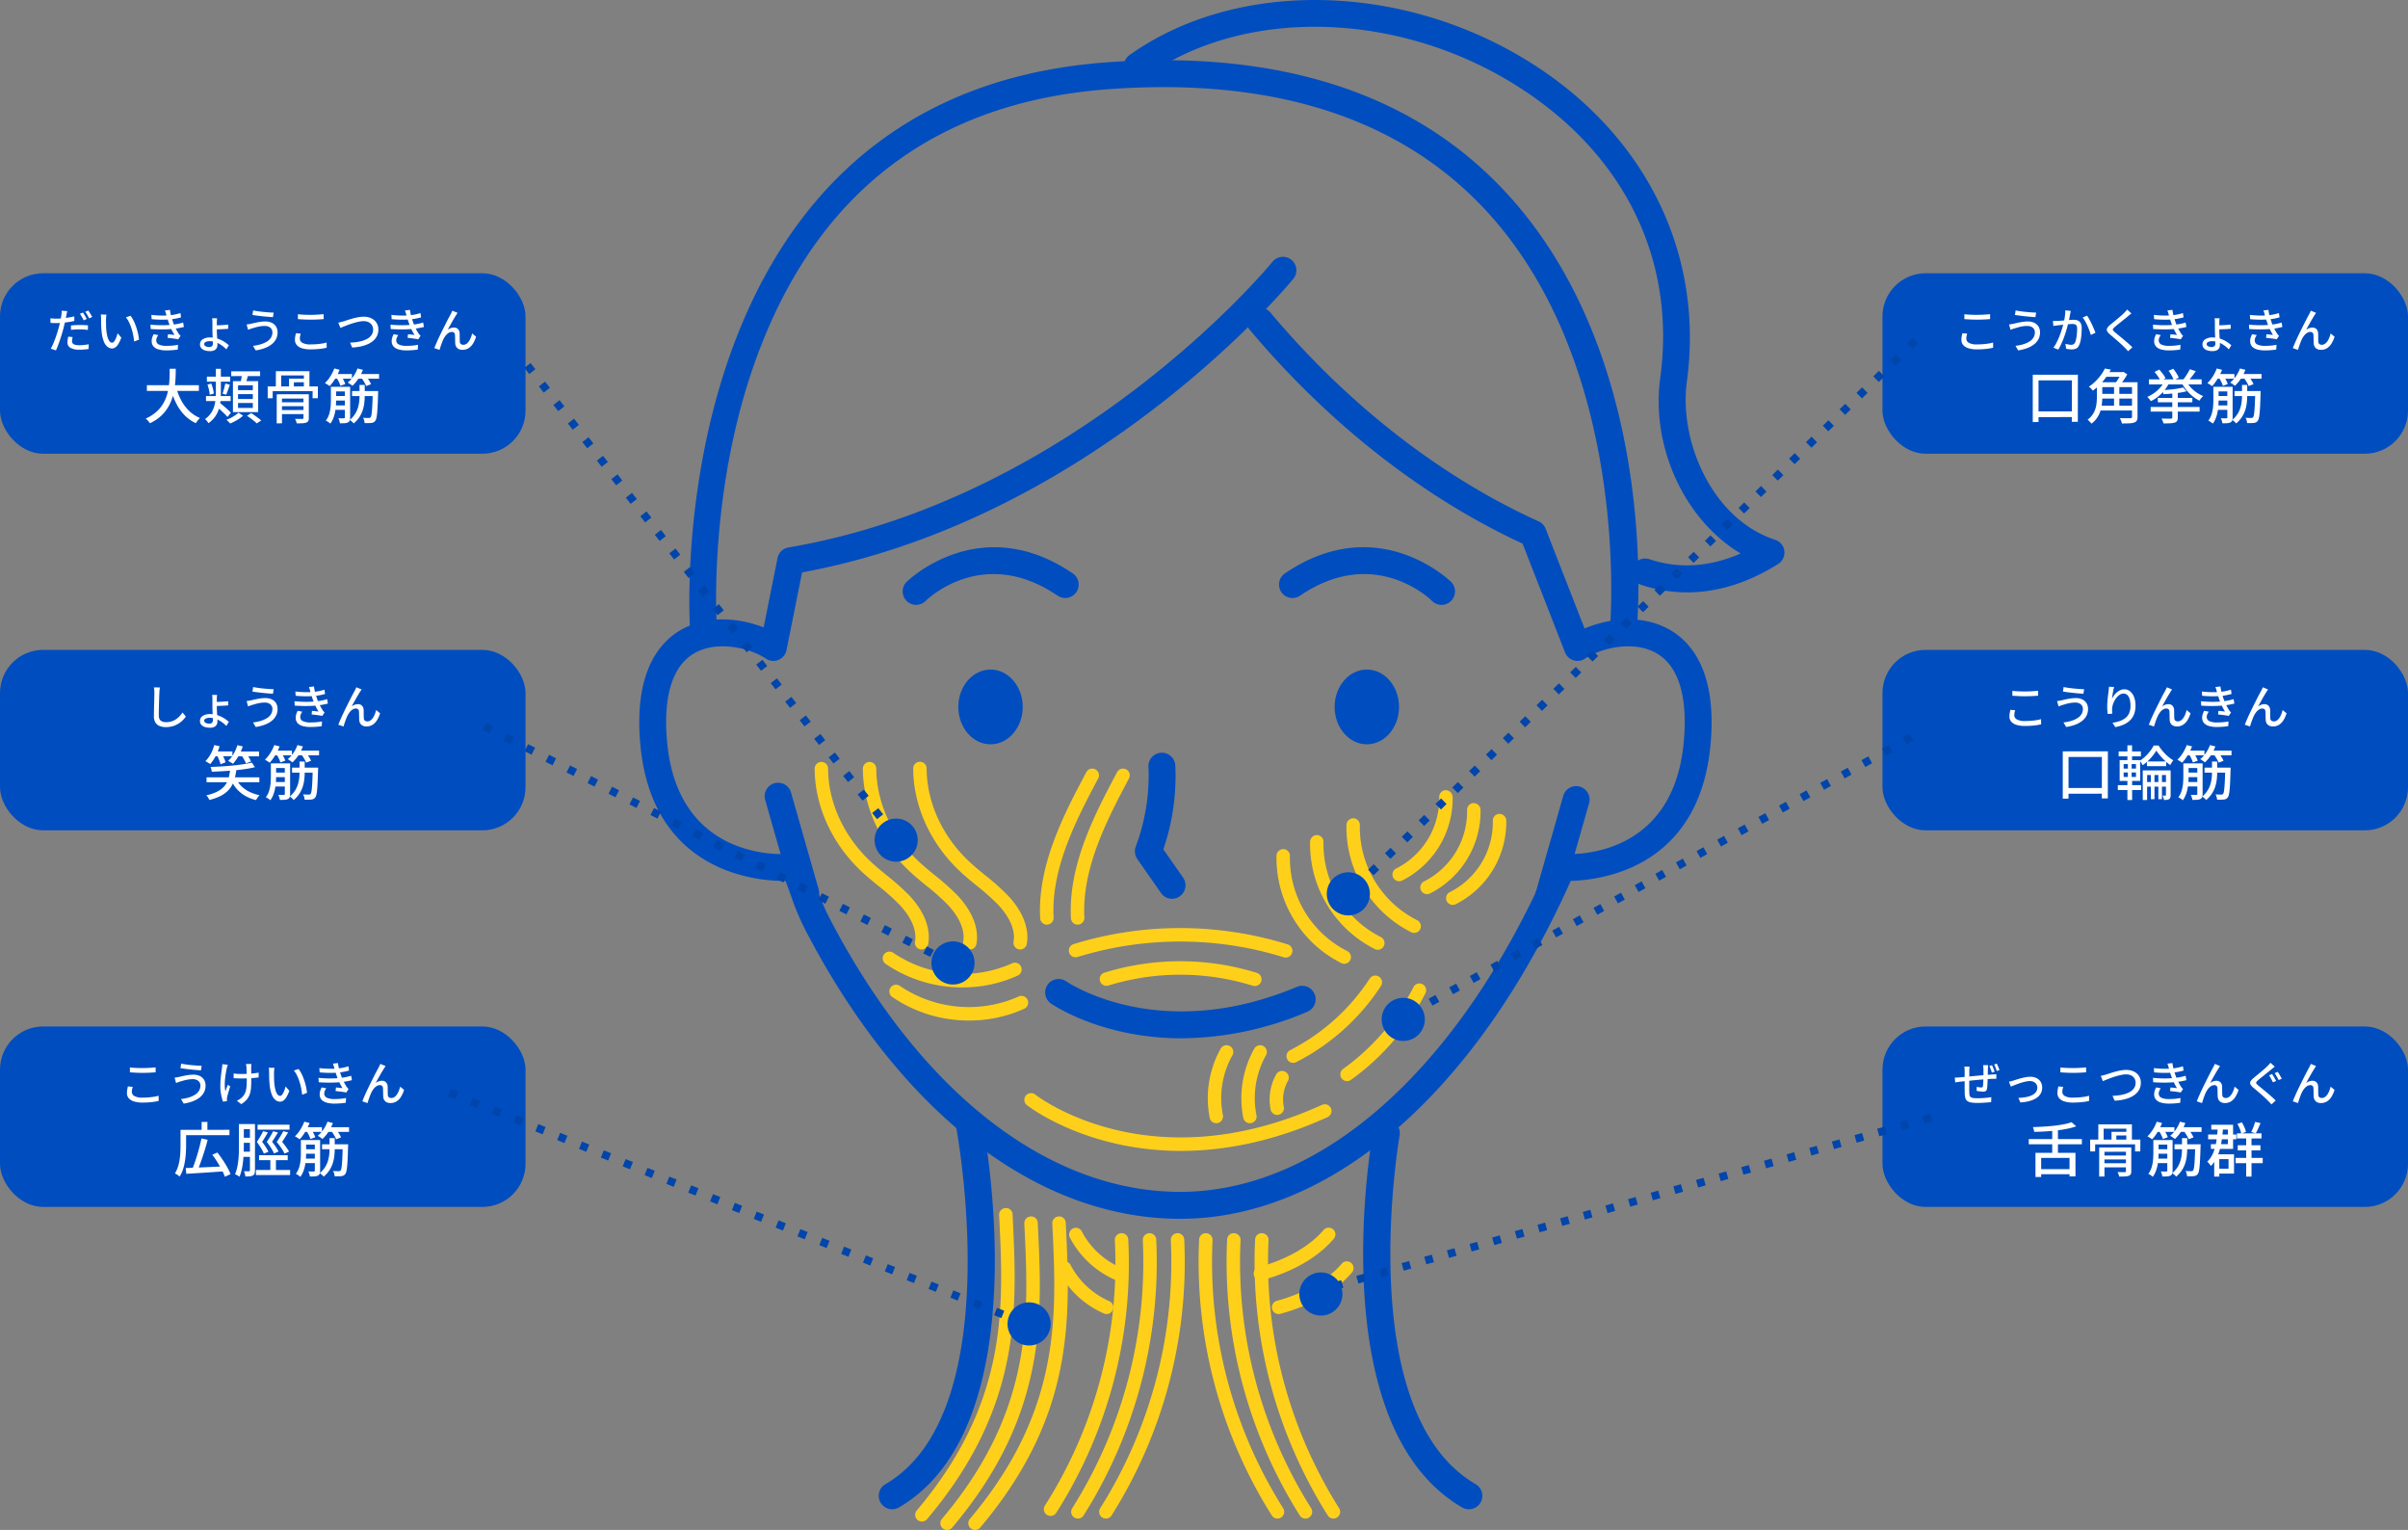 <svg xmlns="http://www.w3.org/2000/svg" xmlns:xlink="http://www.w3.org/1999/xlink" width="614" height="390" viewBox="0 0 614 390">
  <rect x="0" y="0" width="614" height="390" fill="#808080" stroke="none"/>
  <defs>
    <clipPath id="clip-path">
      <rect id="長方形_635" data-name="長方形 635" width="292" height="390" fill="none"/>
    </clipPath>
  </defs>
  <g id="グループ_476" data-name="グループ 476" transform="translate(-8567 -2622)">
    <g id="グループ_290" data-name="グループ 290" transform="translate(8730 2622)">
      <g id="グループ_289" data-name="グループ 289" clip-path="url(#clip-path)">
        <path id="パス_2173" data-name="パス 2173" d="M112.172,156.418c-36.042,0-70.615-26.344-94.861-72.274a65.716,65.716,0,0,1-4.428-10.219c-.535-1.5-1.148-3.217-2.036-5.484a3.429,3.429,0,1,1,6.381-2.51c.918,2.349,1.556,4.131,2.108,5.679a59.194,59.194,0,0,0,4.034,9.323c23.02,43.609,55.385,68.617,88.8,68.617,36.022,0,71.252-31.44,94.234-84.1a3.427,3.427,0,1,1,6.278,2.75C188.576,123.44,151,156.418,112.172,156.418" transform="translate(25.75 154.266)" fill="#004dbf"/>
        <path id="パス_2174" data-name="パス 2174" d="M21.25,183.9a3.433,3.433,0,0,1-1.724-6.4c31.519-18.35,18.191-90.178,18.054-90.9A3.427,3.427,0,1,1,44.311,85.3c.6,3.149,14.366,77.349-21.344,98.13a3.4,3.4,0,0,1-1.717.467" transform="translate(43.247 200.829)" fill="#004dbf"/>
        <path id="パス_2175" data-name="パス 2175" d="M80.814,182.381a3.4,3.4,0,0,1-1.717-.467C43.411,161.143,55.848,89.03,56.4,85.974a3.426,3.426,0,1,1,6.744,1.205c-.123.7-12.149,70.437,19.4,88.8a3.433,3.433,0,0,1-1.724,6.4" transform="translate(130.722 202.349)" fill="#004dbf"/>
        <path id="パス_2176" data-name="パス 2176" d="M126.943,169c-.984,0-1.556-.045-1.6-.048a3.433,3.433,0,0,1,.593-6.84c1.131.086,27.828,1.913,30.717-28.28,1.114-11.6-1.227-19.476-6.768-22.783-5.967-3.564-14.5-1.343-18.383,1.277a3.365,3.365,0,0,1-2.937.429,3.413,3.413,0,0,1-2.169-2.026l-10.819-27.71c-25.463-11.8-49.5-30.636-69.59-54.538a3.431,3.431,0,0,1,5.243-4.426C71,47.575,94.667,66,119.674,77.343a3.4,3.4,0,0,1,1.779,1.875l9.928,25.434c5.857-2.493,14.709-3.856,22.009.491,5.566,3.32,11.834,11.108,10.089,29.342-3.1,32.4-29.689,34.513-36.536,34.513" transform="translate(109.655 55.561)" fill="#004dbf"/>
        <path id="パス_2177" data-name="パス 2177" d="M36.833,178.157c-6.844,0-33.428-2.108-36.536-34.513-1.744-18.233,4.524-26.021,10.089-29.342,7.025-4.182,15.483-3.077,21.33-.769l3.537-17.667a3.427,3.427,0,0,1,2.786-2.709c73.846-12.6,122.939-72.222,123.426-72.823a3.429,3.429,0,1,1,5.322,4.327c-.5.615-50.124,60.977-125.273,74.853l-3.965,19.8a3.43,3.43,0,0,1-2.056,2.5,3.4,3.4,0,0,1-3.218-.33c-3.883-2.62-12.416-4.842-18.383-1.277-5.542,3.307-7.882,11.184-6.768,22.783,2.892,30.193,29.6,28.363,30.724,28.28a3.357,3.357,0,0,1,3.7,3.132,3.426,3.426,0,0,1-3.112,3.708c-.045,0-.62.048-1.6.048" transform="translate(0.001 46.401)" fill="#004dbf"/>
        <path id="パス_2178" data-name="パス 2178" d="M241.893,152.9c-.106,0-.212-.007-.322-.017a3.427,3.427,0,0,1-3.095-3.732c.062-.676,5.778-68.2-33.352-108.181C183.307,18.683,151.562,8.893,110.76,11.853,65.786,15.125,35.292,38.846,20.127,82.362c-11.474,32.906-9.445,65.372-9.421,65.7a3.428,3.428,0,0,1-6.84.467c-.089-1.353-7.882-135.211,106.4-143.521,42.914-3.128,76.492,7.369,99.786,31.185C251.4,78.475,245.57,146.889,245.3,149.784a3.429,3.429,0,0,1-3.407,3.114" transform="translate(9.04 10.872)" fill="#004dbf"/>
        <path id="パス_2179" data-name="パス 2179" d="M19.8,89.652A3.43,3.43,0,0,1,16.5,87.159L9.463,62.48a3.427,3.427,0,1,1,6.59-1.885l7.039,24.682a3.436,3.436,0,0,1-2.354,4.244,3.564,3.564,0,0,1-.942.13" transform="translate(22.645 141.42)" fill="#004dbf"/>
        <path id="パス_2180" data-name="パス 2180" d="M70.083,89.906a3.565,3.565,0,0,1-.942-.13,3.436,3.436,0,0,1-2.354-4.244l7.039-24.685a3.427,3.427,0,1,1,6.59,1.885L73.376,87.413a3.43,3.43,0,0,1-3.293,2.493" transform="translate(161.772 142.034)" fill="#004dbf"/>
        <path id="パス_2181" data-name="パス 2181" d="M179.678,151a36.678,36.678,0,0,1-11.847-1.971,3.435,3.435,0,0,1,2.2-6.507c8.773,2.984,16.909,1.363,23.318-1.435C179.3,132.744,170.4,114.2,172.838,96.322c4.181-30.7-9.688-58.168-38.034-75.354-30.282-18.357-68.665-18.9-93.34-1.315a3.433,3.433,0,0,1-3.972-5.6C64.326-5.059,105.8-4.641,138.351,15.093,168.7,33.488,184.123,64.2,179.627,97.25c-2.077,15.267,6.47,35.121,22.506,40.347a3.431,3.431,0,0,1,.761,6.174c-7.632,4.8-15.5,7.232-23.215,7.232" transform="translate(87.496 0.002)" fill="#004dbf"/>
        <path id="パス_2182" data-name="パス 2182" d="M65.036,87.821c-20.165,0-32.619-8.372-33.363-8.89a3.431,3.431,0,0,1,3.89-5.652c1.059.721,24.185,15.981,58.97,1.387A3.434,3.434,0,0,1,97.179,81a82.726,82.726,0,0,1-32.142,6.816" transform="translate(73.277 176.854)" fill="#004dbf"/>
        <path id="パス_2183" data-name="パス 2183" d="M40.162,59.234c0,5.261-3.677,9.529-8.211,9.529s-8.211-4.268-8.211-9.529,3.674-9.529,8.211-9.529,8.211,4.268,8.211,9.529" transform="translate(57.616 120.97)" fill="#004dbf"/>
        <path id="パス_2184" data-name="パス 2184" d="M68.16,59.234c0,5.261-3.677,9.529-8.211,9.529s-8.211-4.268-8.211-9.529,3.674-9.529,8.211-9.529,8.211,4.268,8.211,9.529" transform="translate(125.569 120.97)" fill="#004dbf"/>
        <path id="パス_2185" data-name="パス 2185" d="M46.357,93.073a3.415,3.415,0,0,1-2.81-1.466l-6.052-8.66a3.454,3.454,0,0,1-.391-3.2A51.536,51.536,0,0,0,40.346,59.6a3.427,3.427,0,1,1,6.83-.563,57.6,57.6,0,0,1-3.043,21.43l5.028,7.2a3.433,3.433,0,0,1-2.8,5.4" transform="translate(89.502 136.038)" fill="#004dbf"/>
        <path id="パス_2186" data-name="パス 2186" d="M23.027,55.312A3.432,3.432,0,0,1,20.6,49.457c.185-.185,18.7-18.271,42.386-2.146a3.432,3.432,0,0,1-3.855,5.679c-18.911-12.89-33.1.749-33.692,1.332a3.449,3.449,0,0,1-2.413.989" transform="translate(47.568 98.871)" fill="#004dbf"/>
        <path id="パス_2187" data-name="パス 2187" d="M89.058,55.321a3.423,3.423,0,0,1-2.42-1C85.973,53.662,71.8,40.14,52.95,52.992a3.432,3.432,0,0,1-3.855-5.679c23.684-16.132,42.2,1.961,42.386,2.146a3.434,3.434,0,0,1-2.423,5.861" transform="translate(115.518 98.869)" fill="#004dbf"/>
        <path id="パス_2188" data-name="パス 2188" d="M68.6,95.89c-24.411,0-39.1-11.524-39.312-11.692a1.717,1.717,0,0,1,2.149-2.678c.284.23,29.041,22.642,73.13,2.634a1.715,1.715,0,0,1,1.415,3.125C91.914,93.668,79.316,95.89,68.6,95.89" transform="translate(69.525 197.487)" fill="#ffd01a"/>
        <path id="パス_2189" data-name="パス 2189" d="M49.869,94.7a1.716,1.716,0,0,1-.778-3.245,52.859,52.859,0,0,0,20.3-18.261,1.716,1.716,0,0,1,2.872,1.878A56.293,56.293,0,0,1,50.644,94.507a1.706,1.706,0,0,1-.775.189" transform="translate(116.875 176.238)" fill="#ffd01a"/>
        <path id="パス_2190" data-name="パス 2190" d="M53.877,97.907a1.7,1.7,0,0,1-1.395-.718,1.719,1.719,0,0,1,.4-2.4,58.3,58.3,0,0,0,17.927-20.85,1.716,1.716,0,0,1,3.054,1.566A61.821,61.821,0,0,1,54.871,97.588a1.7,1.7,0,0,1-.994.319" transform="translate(126.599 177.683)" fill="#ffd01a"/>
        <path id="パス_2191" data-name="パス 2191" d="M87.26,76.418a1.752,1.752,0,0,1-.511-.076,88.93,88.93,0,0,0-52.564-.079,1.716,1.716,0,0,1-1.014-3.279,92.386,92.386,0,0,1,54.6.076,1.719,1.719,0,0,1-.511,3.358" transform="translate(77.575 167.678)" fill="#ffd01a"/>
        <path id="パス_2192" data-name="パス 2192" d="M73.81,77.679A1.753,1.753,0,0,1,73.3,77.6a62.254,62.254,0,0,0-36.817-.055,1.716,1.716,0,0,1-1.014-3.279,65.767,65.767,0,0,1,38.853.052,1.719,1.719,0,0,1-.511,3.358" transform="translate(83.15 173.675)" fill="#ffd01a"/>
        <path id="パス_2193" data-name="パス 2193" d="M40.329,104.371a1.666,1.666,0,0,1-.291-.024,1.717,1.717,0,0,1-1.4-1.985c.661-3.842-2.183-7.534-3.938-9.391a57.034,57.034,0,0,0-5.432-4.838c-1.429-1.164-2.855-2.335-4.188-3.578C17.485,77.464,13.1,67.891,13.05,58.29a1.714,1.714,0,0,1,1.7-1.727h.01a1.718,1.718,0,0,1,1.714,1.707c.041,8.663,4.03,17.327,10.943,23.772,1.278,1.195,2.649,2.314,4.02,3.434a60.556,60.556,0,0,1,5.754,5.133c3.787,4.014,5.5,8.4,4.822,12.338a1.715,1.715,0,0,1-1.686,1.425" transform="translate(31.673 137.661)" fill="#ffd01a"/>
        <path id="パス_2194" data-name="パス 2194" d="M43.916,104.371a1.666,1.666,0,0,1-.291-.024,1.717,1.717,0,0,1-1.4-1.985c.658-3.846-2.183-7.534-3.938-9.391A56.475,56.475,0,0,0,32.86,88.14C31.431,86.972,30,85.8,28.668,84.555c-7.6-7.091-11.984-16.664-12.032-26.265a1.738,1.738,0,0,1,1.714-1.727,1.718,1.718,0,0,1,1.714,1.707c.041,8.663,4.03,17.327,10.943,23.772,1.278,1.195,2.653,2.318,4.023,3.437a60.48,60.48,0,0,1,5.751,5.13c3.787,4.014,5.5,8.4,4.822,12.338a1.712,1.712,0,0,1-1.686,1.425" transform="translate(40.377 137.661)" fill="#ffd01a"/>
        <path id="パス_2195" data-name="パス 2195" d="M47.663,104.371a1.666,1.666,0,0,1-.291-.024,1.717,1.717,0,0,1-1.4-1.985c.658-3.846-2.183-7.534-3.938-9.391A57.034,57.034,0,0,0,36.6,88.133c-1.429-1.164-2.855-2.335-4.188-3.578-7.6-7.091-11.984-16.664-12.032-26.265a1.714,1.714,0,1,1,3.427-.021c.041,8.663,4.03,17.327,10.943,23.772,1.278,1.195,2.649,2.314,4.02,3.434a60.557,60.557,0,0,1,5.754,5.133c3.787,4.014,5.5,8.4,4.822,12.338a1.712,1.712,0,0,1-1.686,1.425" transform="translate(49.471 137.661)" fill="#ffd01a"/>
        <path id="パス_2196" data-name="パス 2196" d="M38.443,79.774a34.553,34.553,0,0,1-19.589-6,1.715,1.715,0,0,1,1.95-2.823,31.312,31.312,0,0,0,30.312,2.682,1.717,1.717,0,0,1,1.426,3.125,33.939,33.939,0,0,1-14.1,3.015" transform="translate(43.965 171.928)" fill="#ffd01a"/>
        <path id="パス_2197" data-name="パス 2197" d="M38.937,82.233a34.515,34.515,0,0,1-19.589-6,1.715,1.715,0,0,1,1.95-2.823A31.293,31.293,0,0,0,51.61,76.094a1.717,1.717,0,0,1,1.422,3.125,33.912,33.912,0,0,1-14.1,3.015" transform="translate(45.164 177.909)" fill="#ffd01a"/>
        <path id="パス_2198" data-name="パス 2198" d="M65.9,164.3a1.709,1.709,0,0,1-1.446-.793A121.091,121.091,0,0,1,45.923,93.183a1.676,1.676,0,0,1,1.8-1.628,1.716,1.716,0,0,1,1.628,1.8,117.636,117.636,0,0,0,17.992,68.3,1.719,1.719,0,0,1-.524,2.373,1.7,1.7,0,0,1-.918.268" transform="translate(111.105 222.799)" fill="#ffd01a"/>
        <path id="パス_2199" data-name="パス 2199" d="M63.815,164.3a1.709,1.709,0,0,1-1.446-.793A121.091,121.091,0,0,1,43.842,93.183a1.666,1.666,0,0,1,1.8-1.628,1.716,1.716,0,0,1,1.628,1.8,117.61,117.61,0,0,0,17.992,68.3,1.719,1.719,0,0,1-.524,2.373,1.7,1.7,0,0,1-.918.268" transform="translate(106.054 222.799)" fill="#ffd01a"/>
        <path id="パス_2200" data-name="パス 2200" d="M61.735,164.3a1.709,1.709,0,0,1-1.446-.793,121.113,121.113,0,0,1-18.53-70.323,1.69,1.69,0,0,1,1.8-1.628,1.713,1.713,0,0,1,1.624,1.8,117.625,117.625,0,0,0,18,68.3,1.719,1.719,0,0,1-.524,2.373,1.7,1.7,0,0,1-.918.268" transform="translate(100.999 222.799)" fill="#ffd01a"/>
        <path id="パス_2201" data-name="パス 2201" d="M31.816,163.626a1.7,1.7,0,0,1-.918-.268,1.719,1.719,0,0,1-.524-2.373A114.9,114.9,0,0,0,48.2,93.357a1.713,1.713,0,0,1,1.624-1.8,1.675,1.675,0,0,1,1.8,1.624,118.312,118.312,0,0,1-18.359,69.65,1.709,1.709,0,0,1-1.446.793" transform="translate(73.063 222.8)" fill="#ffd01a"/>
        <path id="パス_2202" data-name="パス 2202" d="M22.239,169.609a1.7,1.7,0,0,1-1.1-.405,1.718,1.718,0,0,1-.2-2.421c23.379-27.69,22.17-51.888,21-75.289a1.713,1.713,0,0,1,1.628-1.8,1.675,1.675,0,0,1,1.8,1.624c1.2,24.071,2.45,48.959-21.806,77.682a1.719,1.719,0,0,1-1.309.608" transform="translate(49.822 218.249)" fill="#ffd01a"/>
        <path id="パス_2203" data-name="パス 2203" d="M24.112,170.232a1.7,1.7,0,0,1-1.1-.405,1.718,1.718,0,0,1-.2-2.421c23.379-27.69,22.17-51.888,21-75.289a1.713,1.713,0,0,1,1.628-1.8,1.668,1.668,0,0,1,1.8,1.624c1.2,24.071,2.45,48.959-21.806,77.682a1.719,1.719,0,0,1-1.309.608" transform="translate(54.368 219.768)" fill="#ffd01a"/>
        <path id="パス_2204" data-name="パス 2204" d="M26.2,170.232a1.717,1.717,0,0,1-1.309-2.826c23.376-27.683,22.166-51.888,21-75.289a1.713,1.713,0,0,1,1.628-1.8,1.659,1.659,0,0,1,1.8,1.624c1.2,24.074,2.447,48.962-21.8,77.682a1.73,1.73,0,0,1-1.309.608" transform="translate(59.421 219.768)" fill="#ffd01a"/>
        <path id="パス_2205" data-name="パス 2205" d="M33.848,164.3a1.7,1.7,0,0,1-.918-.268,1.719,1.719,0,0,1-.524-2.373A117.61,117.61,0,0,0,50.4,93.36a1.716,1.716,0,0,1,1.628-1.8,1.694,1.694,0,0,1,1.8,1.628,121.091,121.091,0,0,1-18.527,70.323,1.709,1.709,0,0,1-1.446.793" transform="translate(77.995 222.797)" fill="#ffd01a"/>
        <path id="パス_2206" data-name="パス 2206" d="M35.93,164.3a1.7,1.7,0,0,1-.918-.268,1.719,1.719,0,0,1-.524-2.373,117.625,117.625,0,0,0,18-68.3,1.713,1.713,0,0,1,1.624-1.8,1.687,1.687,0,0,1,1.8,1.628,121.113,121.113,0,0,1-18.53,70.323,1.709,1.709,0,0,1-1.446.793" transform="translate(83.048 222.797)" fill="#ffd01a"/>
        <path id="パス_2207" data-name="パス 2207" d="M47.428,104.576a1.718,1.718,0,0,1-.442-3.375c7.022-1.885,13.05-5.333,16.539-9.457a1.713,1.713,0,1,1,2.611,2.218c-3.982,4.711-10.47,8.461-18.263,10.555a1.825,1.825,0,0,1-.446.058" transform="translate(110.957 221.81)" fill="#ffd01a"/>
        <path id="パス_2208" data-name="パス 2208" d="M48.781,107.074a1.718,1.718,0,0,1-.442-3.375c7.022-1.885,13.05-5.333,16.536-9.453a1.714,1.714,0,1,1,2.615,2.218c-3.986,4.711-10.473,8.457-18.263,10.552a1.825,1.825,0,0,1-.446.058" transform="translate(114.241 227.89)" fill="#ffd01a"/>
        <path id="パス_2209" data-name="パス 2209" d="M44.4,104.576a1.726,1.726,0,0,1-.682-.144A23.777,23.777,0,0,1,32.173,93.646a1.714,1.714,0,0,1,3.036-1.59,20.369,20.369,0,0,0,9.877,9.23,1.716,1.716,0,0,1-.685,3.29" transform="translate(77.613 221.811)" fill="#ffd01a"/>
        <path id="パス_2210" data-name="パス 2210" d="M43.567,107.072a1.726,1.726,0,0,1-.682-.144A23.77,23.77,0,0,1,31.339,96.146a1.715,1.715,0,0,1,3.04-1.59,20.356,20.356,0,0,0,9.873,9.227,1.716,1.716,0,0,1-.685,3.29" transform="translate(75.592 227.891)" fill="#ffd01a"/>
        <path id="パス_2211" data-name="パス 2211" d="M64.693,92.273a1.68,1.68,0,0,1-.74-.172A30.052,30.052,0,0,1,47.424,64.693,1.755,1.755,0,0,1,49.2,63.034a1.714,1.714,0,0,1,1.648,1.779,26.537,26.537,0,0,0,14.589,24.2,1.716,1.716,0,0,1-.744,3.262" transform="translate(115.06 153.409)" fill="#ffd01a"/>
        <path id="パス_2212" data-name="パス 2212" d="M67.191,91.232a1.68,1.68,0,0,1-.74-.172A30.047,30.047,0,0,1,49.922,63.652,1.794,1.794,0,0,1,51.7,61.993a1.717,1.717,0,0,1,1.648,1.779,26.536,26.536,0,0,0,14.589,24.2,1.716,1.716,0,0,1-.744,3.262" transform="translate(121.123 150.876)" fill="#ffd01a"/>
        <path id="パス_2213" data-name="パス 2213" d="M69.9,89.982a1.68,1.68,0,0,1-.74-.172A30.045,30.045,0,0,1,52.628,62.4,1.788,1.788,0,0,1,54.4,60.744a1.714,1.714,0,0,1,1.648,1.779,26.53,26.53,0,0,0,14.589,24.2,1.716,1.716,0,0,1-.744,3.262" transform="translate(127.691 147.837)" fill="#ffd01a"/>
        <path id="パス_2214" data-name="パス 2214" d="M61.744,83.629A1.716,1.716,0,0,1,61,80.367,19.917,19.917,0,0,0,71.953,62.2a1.72,1.72,0,0,1,1.652-1.779,1.765,1.765,0,0,1,1.775,1.659,23.441,23.441,0,0,1-12.9,21.382,1.68,1.68,0,0,1-.74.172" transform="translate(145.693 147.041)" fill="#ffd01a"/>
        <path id="パス_2215" data-name="パス 2215" d="M59.829,82.831a1.716,1.716,0,0,1-.744-3.262A19.917,19.917,0,0,0,70.038,61.4a1.72,1.72,0,0,1,1.652-1.779,1.765,1.765,0,0,1,1.775,1.658,23.437,23.437,0,0,1-12.9,21.382,1.691,1.691,0,0,1-.74.172" transform="translate(141.045 145.099)" fill="#ffd01a"/>
        <path id="パス_2216" data-name="パス 2216" d="M57.755,81.877a1.716,1.716,0,0,1-.744-3.262A19.933,19.933,0,0,0,67.968,60.44a1.717,1.717,0,0,1,1.652-1.779,1.82,1.82,0,0,1,1.772,1.659A23.444,23.444,0,0,1,58.5,81.7a1.68,1.68,0,0,1-.74.172" transform="translate(136.011 142.767)" fill="#ffd01a"/>
        <path id="パス_2217" data-name="パス 2217" d="M33.864,96.827a1.716,1.716,0,0,1-1.71-1.628c-.713-13.7,6.2-26.746,11.762-37.222a1.712,1.712,0,1,1,3.023,1.607C41.582,69.693,34.913,82.271,35.578,95.02a1.716,1.716,0,0,1-1.624,1.8l-.089,0" transform="translate(77.917 138.874)" fill="#ffd01a"/>
        <path id="パス_2218" data-name="パス 2218" d="M31.574,96.827a1.716,1.716,0,0,1-1.71-1.628c-.713-13.7,6.2-26.746,11.762-37.222a1.712,1.712,0,1,1,3.023,1.607C39.292,69.693,32.623,82.271,33.288,95.02a1.716,1.716,0,0,1-1.624,1.8l-.089,0" transform="translate(72.359 138.874)" fill="#ffd01a"/>
        <path id="パス_2219" data-name="パス 2219" d="M44.471,97.483a1.711,1.711,0,0,1-1.676-1.373,25.884,25.884,0,0,1,2.8-17.646,1.715,1.715,0,1,1,2.982,1.7A22.369,22.369,0,0,0,46.15,95.423a1.716,1.716,0,0,1-1.337,2.026,1.682,1.682,0,0,1-.343.034" transform="translate(102.664 188.838)" fill="#ffd01a"/>
        <path id="パス_2220" data-name="パス 2220" d="M46.969,97.483a1.711,1.711,0,0,1-1.676-1.373,25.884,25.884,0,0,1,2.8-17.646,1.715,1.715,0,1,1,2.982,1.7,22.369,22.369,0,0,0-2.423,15.263,1.716,1.716,0,0,1-1.337,2.026,1.682,1.682,0,0,1-.343.034" transform="translate(108.726 188.838)" fill="#ffd01a"/>
        <path id="パス_2221" data-name="パス 2221" d="M48.83,90.721a1.711,1.711,0,0,1-1.676-1.373,13.161,13.161,0,0,1,1.422-8.976,1.715,1.715,0,0,1,2.982,1.7A9.666,9.666,0,0,0,50.51,88.66a1.716,1.716,0,0,1-1.337,2.026,1.682,1.682,0,0,1-.343.034" transform="translate(113.835 193.485)" fill="#ffd01a"/>
      </g>
    </g>
    <g id="グループ_294" data-name="グループ 294" transform="translate(7863 -954.341)">
      <rect id="長方形_638" data-name="長方形 638" width="134" height="46" rx="11" transform="translate(1184 3646)" fill="#004dbf"/>
      <path id="パス_2468" data-name="パス 2468" d="M-28.68-11.13l11.505-.015L-17.19.87h-1.53L-18.7-9.7H-27.21V.915L-28.68.93Zm.675,9.345h10.29l.015,1.44L-27.99-.33Zm16.47-7.44h8.91V-7.98h-8.91Zm0,2.97H-2.85v1.2h-8.685ZM-11.79-3.24h8.985v1.23H-11.79Zm-.54-5.985h1.38V-5.4a14.975,14.975,0,0,1-.1,1.717,9.651,9.651,0,0,1-.39,1.808A6.852,6.852,0,0,1-12.278-.15,6,6,0,0,1-13.71,1.335,2.545,2.545,0,0,0-13.988,1q-.187-.2-.375-.382A2.622,2.622,0,0,0-14.7.33,5.6,5.6,0,0,0-13.425-.975a5.419,5.419,0,0,0,.712-1.463,7.76,7.76,0,0,0,.307-1.515q.075-.757.075-1.463Zm8.955,0h1.41V-.42a2.024,2.024,0,0,1-.188.968,1.142,1.142,0,0,1-.653.5,4.446,4.446,0,0,1-1.238.2q-.773.037-1.9.038Q-5.985,1.1-6.068.848a5.074,5.074,0,0,0-.195-.5A4.79,4.79,0,0,0-6.48-.075q.57.015,1.118.023t.967.008q.42,0,.585-.015a.525.525,0,0,0,.345-.083.386.386,0,0,0,.09-.292ZM-7.95-8.7H-6.6v6.09H-7.95Zm-2.325-3.105H-5.61v1.185h-4.665Zm-.015-.915,1.53.285a21.752,21.752,0,0,1-1.17,1.86,15.442,15.442,0,0,1-1.515,1.838,14.577,14.577,0,0,1-1.92,1.673,2.965,2.965,0,0,0-.285-.368,4.423,4.423,0,0,0-.375-.375,2.929,2.929,0,0,0-.36-.278A11.619,11.619,0,0,0-12.6-9.547a13.227,13.227,0,0,0,1.365-1.605A10.608,10.608,0,0,0-10.29-12.72Zm4.2.915h.315l.225-.06.96.63q-.27.51-.63,1.057T-5.977-9.12q-.4.51-.757.9a3.508,3.508,0,0,0-.473-.352A5.851,5.851,0,0,0-7.74-8.88a8.022,8.022,0,0,0,.63-.833q.315-.472.585-.96t.435-.863ZM3.21-5.22h8.8v1.1H3.21Zm-1.83,2.3H13.86V-1.74H1.38ZM.945-9.96h13.44v1.29H.945ZM6.9-6.765H8.3V-.24a1.773,1.773,0,0,1-.172.87,1.01,1.01,0,0,1-.623.435,4.79,4.79,0,0,1-1.133.173q-.7.037-1.718.037a3.853,3.853,0,0,0-.21-.63A5.067,5.067,0,0,0,4.14.03q.51.015,1,.023T6,.06h.51a.568.568,0,0,0,.307-.083A.307.307,0,0,0,6.9-.27ZM9.63-7.89l.915.975a16.723,16.723,0,0,1-1.807.36q-1.013.15-2.07.24T4.635-6.18a3.14,3.14,0,0,0-.128-.51,3.045,3.045,0,0,0-.2-.5q.7-.045,1.44-.113T7.2-7.448q.72-.082,1.343-.2A10.891,10.891,0,0,0,9.63-7.89Zm1.74-4.65,1.515.495q-.5.735-1.08,1.477T10.755-9.3l-1.17-.45q.3-.375.637-.862t.645-1A9.911,9.911,0,0,0,11.37-12.54Zm-9,.69,1.2-.6a13.553,13.553,0,0,1,.915,1.1,6.351,6.351,0,0,1,.69,1.1L3.9-9.6a7.247,7.247,0,0,0-.652-1.1Q2.8-11.34,2.37-11.85Zm3.585-.3,1.185-.51A13.135,13.135,0,0,1,7.965-11.5,6.256,6.256,0,0,1,8.55-10.38l-1.275.6a7.237,7.237,0,0,0-.54-1.148A12.256,12.256,0,0,0,5.955-12.15ZM4.8-9.27,6-8.85a9.4,9.4,0,0,1-1.2,1.8A10.829,10.829,0,0,1,3.225-5.52a9.475,9.475,0,0,1-1.8,1.125A2.784,2.784,0,0,0,1.17-4.77Q1-4.98.832-5.175A2.668,2.668,0,0,0,.51-5.49a8.473,8.473,0,0,0,1.71-.945A9.386,9.386,0,0,0,3.712-7.747,7.3,7.3,0,0,0,4.8-9.27Zm5.79,0a7.531,7.531,0,0,0,1.08,1.432,9.251,9.251,0,0,0,1.462,1.253A7.935,7.935,0,0,0,14.79-5.7a3.576,3.576,0,0,0-.353.338,4.52,4.52,0,0,0-.345.42q-.158.217-.278.412a9.107,9.107,0,0,1-1.71-1.1,11.058,11.058,0,0,1-1.523-1.5A10.1,10.1,0,0,1,9.405-8.865Zm7.4,1.215h3.63v1.17h-3.63Zm0,2.34H21.66V-4.56H17.985Zm4.785-1.26h5.865V-5.7H22.77ZM17.9-3.315h3.72v1.14H17.9Zm3.03-4.74h1.35v7.8a2.232,2.232,0,0,1-.12.81.885.885,0,0,1-.45.465,2.131,2.131,0,0,1-.825.195q-.495.03-1.215.03a3.582,3.582,0,0,0-.142-.638,4.836,4.836,0,0,0-.247-.653q.465.015.87.023a5.213,5.213,0,0,0,.54-.008.212.212,0,0,0,.24-.24Zm7.125,1.08h1.365v.368a1.463,1.463,0,0,1-.015.233q-.045,1.77-.1,3.007T29.16-1.335a9.069,9.069,0,0,1-.187,1.253,2.02,2.02,0,0,1-.262.668,1.323,1.323,0,0,1-.443.4,1.734,1.734,0,0,1-.562.165q-.3.03-.765.038t-.975-.008a3.241,3.241,0,0,0-.12-.7,2.536,2.536,0,0,0-.27-.653q.465.045.862.053t.578.008A.873.873,0,0,0,27.3-.143.526.526,0,0,0,27.51-.3a2.238,2.238,0,0,0,.24-.84q.1-.66.172-2T28.05-6.72ZM17.37-8.055h1.335V-4.77q0,.69-.053,1.5a13.062,13.062,0,0,1-.21,1.628,9.189,9.189,0,0,1-.45,1.575,6.215,6.215,0,0,1-.757,1.4,1.775,1.775,0,0,0-.33-.278Q16.7.915,16.47.773a2.1,2.1,0,0,0-.39-.2,5.4,5.4,0,0,0,.863-1.71A9.052,9.052,0,0,0,17.3-3.023q.075-.952.075-1.762Zm.66-3.27h4.71v1.2H18.03Zm5.865,0h5.76v1.2H23.9Zm-5.655-1.41,1.35.345a13.359,13.359,0,0,1-.712,1.545A15.519,15.519,0,0,1,18-9.405a9.063,9.063,0,0,1-.945,1.17Q16.92-8.34,16.7-8.49t-.45-.285q-.233-.135-.4-.225a8.585,8.585,0,0,0,1.365-1.688A11.01,11.01,0,0,0,18.24-12.735Zm5.91,0,1.38.345a10.627,10.627,0,0,1-1.155,2.28,9.584,9.584,0,0,1-1.515,1.8,2.646,2.646,0,0,0-.345-.278q-.225-.157-.45-.307a3.847,3.847,0,0,0-.4-.24,7.638,7.638,0,0,0,1.455-1.6A8.564,8.564,0,0,0,24.15-12.735Zm-5.37,2.31,1.185-.4A10.952,10.952,0,0,1,20.6-9.773a6.008,6.008,0,0,1,.443,1.012L19.8-8.31a6.488,6.488,0,0,0-.413-1.02A11.1,11.1,0,0,0,18.78-10.425Zm6.36.075,1.17-.42a8.691,8.691,0,0,1,.757,1.028,6.772,6.772,0,0,1,.548,1.012l-1.245.48a6.8,6.8,0,0,0-.518-1.028A12.1,12.1,0,0,0,25.14-10.35Zm-.465,1.815H26V-5.79a16.713,16.713,0,0,1-.1,1.77,9.7,9.7,0,0,1-.382,1.837,7.355,7.355,0,0,1-.847,1.8A7.547,7.547,0,0,1,23.19,1.275,3.392,3.392,0,0,0,22.725.81q-.285-.24-.54-.42A6.715,6.715,0,0,0,23.52-1.118a6.618,6.618,0,0,0,.743-1.605,8.655,8.655,0,0,0,.33-1.6,14.273,14.273,0,0,0,.082-1.5Z" transform="translate(1251 3683)" fill="#fff"/>
      <path id="パス_2469" data-name="パス 2469" d="M-46.116-8.556q.66.084,1.482.12T-42.9-8.4q.588,0,1.188-.024t1.158-.066l1-.078V-7.32q-.408.036-.978.072t-1.182.054q-.612.018-1.176.018-.924,0-1.716-.042t-1.512-.09Zm.72,4.944a5.327,5.327,0,0,0-.168.66,3.488,3.488,0,0,0-.06.636,1.2,1.2,0,0,0,.654,1.044,3.913,3.913,0,0,0,2.022.408q.828,0,1.59-.06t1.422-.168a9.171,9.171,0,0,0,1.14-.252l.012,1.32a11.2,11.2,0,0,1-1.11.216q-.642.1-1.4.15T-42.9.4A7.248,7.248,0,0,1-45.072.114a2.827,2.827,0,0,1-1.344-.822,1.977,1.977,0,0,1-.456-1.32,4.745,4.745,0,0,1,.084-.918q.084-.426.156-.774ZM-28.14-3.96a1.485,1.485,0,0,0-.234-.828,1.612,1.612,0,0,0-.666-.57,2.31,2.31,0,0,0-1.02-.21,7.351,7.351,0,0,0-1.29.108,10.459,10.459,0,0,0-1.1.252l-.828.24q-.264.072-.552.18t-.516.2l-.372-1.368q.276-.024.594-.078t.594-.114q.444-.108,1.014-.234t1.236-.228a8.985,8.985,0,0,1,1.362-.1,3.742,3.742,0,0,1,1.6.324,2.523,2.523,0,0,1,1.092.948,2.788,2.788,0,0,1,.4,1.524,3.608,3.608,0,0,1-.414,1.74A4.147,4.147,0,0,1-28.41-.834a6.693,6.693,0,0,1-1.77.942A11.408,11.408,0,0,1-32.4.66L-33.084-.5a11.656,11.656,0,0,0,2.01-.408,6.357,6.357,0,0,0,1.566-.7,3.091,3.091,0,0,0,1.014-1.008A2.554,2.554,0,0,0-28.14-3.96Zm-4.908-5.568q.516.108,1.218.21t1.458.174q.756.072,1.428.12t1.128.048l-.192,1.164q-.5-.036-1.188-.09t-1.422-.132q-.738-.078-1.416-.168t-1.194-.174Zm14.064.12q-.036.18-.084.408t-.084.42q-.048.24-.114.594t-.138.732q-.072.378-.156.726-.12.5-.3,1.164t-.414,1.41q-.234.75-.528,1.524t-.636,1.512A12.7,12.7,0,0,1-22.176.456l-1.236-.492a9.289,9.289,0,0,0,.78-1.254q.36-.69.66-1.428t.54-1.458q.24-.72.414-1.338t.27-1.062q.168-.768.27-1.536a9.658,9.658,0,0,0,.09-1.44Zm4.14,1.212a8.478,8.478,0,0,1,.588.936q.312.564.618,1.2t.552,1.224q.246.588.39,1.008l-1.188.552a10.864,10.864,0,0,0-.342-1.086q-.222-.606-.5-1.23t-.6-1.182a6.981,6.981,0,0,0-.63-.942Zm-8.7,1.344q.3.012.582.012t.582-.012q.288-.012.708-.042t.906-.072l.972-.084q.486-.042.894-.066t.66-.024a2.746,2.746,0,0,1,1.044.186,1.47,1.47,0,0,1,.726.654,2.634,2.634,0,0,1,.27,1.308q0,.708-.06,1.53a12.744,12.744,0,0,1-.21,1.572,4.7,4.7,0,0,1-.414,1.254,1.589,1.589,0,0,1-.75.834,2.636,2.636,0,0,1-1.1.21A6.113,6.113,0,0,1-19.464.36a6.22,6.22,0,0,1-.7-.12l-.192-1.248q.24.06.522.12t.534.09a3.608,3.608,0,0,0,.408.03,1.342,1.342,0,0,0,.57-.114.917.917,0,0,0,.414-.462,4.135,4.135,0,0,0,.3-.96,11.364,11.364,0,0,0,.18-1.26q.06-.672.06-1.3a1.571,1.571,0,0,0-.15-.78.753.753,0,0,0-.426-.342,2.1,2.1,0,0,0-.648-.09q-.288,0-.786.042t-1.062.1q-.564.06-1.044.114t-.756.09q-.228.024-.582.072t-.606.1ZM-3.516-8.76q-.228.168-.486.378t-.438.366q-.3.252-.732.6l-.906.732Q-6.552-6.3-7-5.946t-.756.63a2.368,2.368,0,0,0-.456.48.321.321,0,0,0,.006.378,3.105,3.105,0,0,0,.474.5q.312.252.738.6t.912.75q.486.4.99.834t.972.852q.468.42.84.792l-1.092,1Q-4.8.372-5.28-.108q-.3-.312-.756-.732t-.978-.876q-.522-.456-1.038-.894T-8.988-3.4a2.709,2.709,0,0,1-.744-.876.81.81,0,0,1,.054-.768,3.425,3.425,0,0,1,.786-.852q.348-.288.816-.666t.966-.8q.5-.42.948-.81t.75-.69q.216-.216.444-.462a2.425,2.425,0,0,0,.336-.438ZM2.2-8.388q1.284.144,2.412.168t2.064-.048q.768-.072,1.506-.216a11.958,11.958,0,0,0,1.434-.372l.156,1.092a13.639,13.639,0,0,1-1.356.318q-.744.138-1.488.21Q6-7.164,4.794-7.17T2.268-7.3ZM1.968-5.9q1.056.1,2.046.132t1.878,0q.888-.036,1.6-.12a13.02,13.02,0,0,0,1.6-.24q.7-.156,1.206-.312l.192,1.128q-.516.132-1.176.258t-1.4.21q-.744.084-1.716.126T4.152-4.7q-1.068-.018-2.124-.09ZM6.024-8.34q-.072-.3-.168-.594t-.2-.594l1.284-.144A9.593,9.593,0,0,0,7.122-8.6q.126.546.282,1.056t.3.954q.156.444.384.972t.5,1.044q.276.516.564.96a3.376,3.376,0,0,0,.228.294,3.34,3.34,0,0,0,.264.27l-.6.888a7.877,7.877,0,0,0-.81-.15q-.474-.066-.972-.126t-.93-.1l.1-.912q.432.036.912.084t.756.084A12.688,12.688,0,0,1,7.248-4.86q-.36-.8-.612-1.5-.144-.42-.252-.756t-.192-.63Q6.108-8.04,6.024-8.34ZM3.96-3.24a4.424,4.424,0,0,0-.366.63,1.653,1.653,0,0,0-.15.714,1.116,1.116,0,0,0,.648,1.05A4.372,4.372,0,0,0,6.06-.5Q6.9-.5,7.62-.57a12.634,12.634,0,0,0,1.368-.2L8.928.444Q8.3.54,7.566.6T6.072.66A7.286,7.286,0,0,1,4.044.414a2.712,2.712,0,0,1-1.3-.756A1.96,1.96,0,0,1,2.28-1.668a3.009,3.009,0,0,1,.144-.966,5.642,5.642,0,0,1,.36-.834ZM18.972-7.524a3.092,3.092,0,0,0-.06.468q-.024.324-.024.6v1.92q0,.372.024.9t.054,1.08Q19-2,19.02-1.518t.024.8a1.65,1.65,0,0,1-.186.768,1.347,1.347,0,0,1-.606.576,2.515,2.515,0,0,1-1.14.216,4.03,4.03,0,0,1-1.29-.192,1.994,1.994,0,0,1-.9-.576,1.4,1.4,0,0,1-.33-.948,1.494,1.494,0,0,1,.684-1.284,3.355,3.355,0,0,1,1.944-.48,5.7,5.7,0,0,1,1.476.186A7.462,7.462,0,0,1,20-1.974a7.628,7.628,0,0,1,1.1.642,8.134,8.134,0,0,1,.852.684L21.312.4a7.393,7.393,0,0,0-.81-.738,7.813,7.813,0,0,0-1-.672,5.722,5.722,0,0,0-1.146-.492,4.29,4.29,0,0,0-1.266-.186,2.306,2.306,0,0,0-1.038.2.611.611,0,0,0-.39.558.608.608,0,0,0,.354.522,1.864,1.864,0,0,0,.954.21.914.914,0,0,0,.684-.234.9.9,0,0,0,.228-.654q0-.324-.018-.762t-.042-.93q-.024-.492-.042-.972T17.76-4.62V-6.444q0-.3-.024-.618a3.061,3.061,0,0,0-.06-.462Zm-.612,1.8q.228,0,.636-.012t.9-.036q.492-.024.99-.06t.894-.084L21.8-4.86q-.384.048-.882.078t-1,.048q-.5.018-.912.03t-.654.012Zm8.316-2.664q1.284.144,2.412.168t2.064-.048q.768-.072,1.506-.216a11.958,11.958,0,0,0,1.434-.372l.156,1.092a13.639,13.639,0,0,1-1.356.318q-.744.138-1.488.21-.924.072-2.13.066T26.748-7.3ZM26.448-5.9q1.056.1,2.046.132t1.878,0q.888-.036,1.6-.12a13.02,13.02,0,0,0,1.6-.24q.7-.156,1.206-.312l.192,1.128q-.516.132-1.176.258t-1.4.21q-.744.084-1.716.126t-2.04.024q-1.068-.018-2.124-.09ZM30.5-8.34q-.072-.3-.168-.594t-.2-.594l1.284-.144A9.593,9.593,0,0,0,31.6-8.6q.126.546.282,1.056t.3.954q.156.444.384.972t.5,1.044q.276.516.564.96a3.376,3.376,0,0,0,.228.294,3.34,3.34,0,0,0,.264.27l-.6.888a7.877,7.877,0,0,0-.81-.15q-.474-.066-.972-.126t-.93-.1l.1-.912q.432.036.912.084t.756.084a12.689,12.689,0,0,1-.852-1.584q-.36-.8-.612-1.5-.144-.42-.252-.756t-.192-.63Q30.588-8.04,30.5-8.34ZM28.44-3.24a4.424,4.424,0,0,0-.366.63,1.653,1.653,0,0,0-.15.714,1.116,1.116,0,0,0,.648,1.05A4.372,4.372,0,0,0,30.54-.5q.84,0,1.56-.066a12.634,12.634,0,0,0,1.368-.2L33.408.444q-.624.1-1.362.156T30.552.66A7.286,7.286,0,0,1,28.524.414a2.712,2.712,0,0,1-1.3-.756,1.96,1.96,0,0,1-.468-1.326,3.009,3.009,0,0,1,.144-.966,5.642,5.642,0,0,1,.36-.834ZM43.56-8.916q-.084.12-.18.27l-.2.318q-.2.312-.48.774t-.576.99q-.3.528-.588,1.044t-.5.936a2.666,2.666,0,0,1,.8-.438,2.519,2.519,0,0,1,.8-.138,1.387,1.387,0,0,1,1.026.39,1.639,1.639,0,0,1,.426,1.122q.012.312.012.7t.006.762q.006.372.03.648a.717.717,0,0,0,.282.594A1.037,1.037,0,0,0,45-.768a1.416,1.416,0,0,0,.822-.252A2.45,2.45,0,0,0,46.47-1.7a4.905,4.905,0,0,0,.48-.936,7.572,7.572,0,0,0,.318-1.026l1.008.828a7.549,7.549,0,0,1-.78,1.746A3.7,3.7,0,0,1,46.368.09a2.813,2.813,0,0,1-1.56.426,2.03,2.03,0,0,1-1.05-.24,1.509,1.509,0,0,1-.588-.6,1.86,1.86,0,0,1-.21-.744q-.024-.348-.03-.75t-.012-.792q-.006-.39-.03-.678a.78.78,0,0,0-.216-.558.793.793,0,0,0-.576-.2,1.574,1.574,0,0,0-.858.264,2.9,2.9,0,0,0-.744.7,5.115,5.115,0,0,0-.558.912q-.132.264-.276.63t-.282.756q-.138.39-.246.738t-.18.576L37.632.084Q37.86-.528,38.2-1.3t.744-1.632q.408-.858.828-1.7t.8-1.6q.384-.756.684-1.32t.456-.852q.12-.216.252-.474a5.394,5.394,0,0,0,.252-.582Z" transform="translate(1251 3665)" fill="#fff"/>
    </g>
    <rect id="長方形_641" data-name="長方形 641" width="134" height="46" rx="11" transform="translate(8567 2691.659)" fill="#004dbf"/>
    <path id="パス_2474" data-name="パス 2474" d="M-29.55-8.475h13.26v1.47H-29.55Zm7.47.585a15.689,15.689,0,0,0,1.3,3.3,10.649,10.649,0,0,0,2.01,2.678A8.926,8.926,0,0,0-16.005-.105a3.166,3.166,0,0,0-.382.39q-.2.24-.382.488t-.3.442a9.727,9.727,0,0,1-2.9-2.063,12.1,12.1,0,0,1-2.093-2.978,21.481,21.481,0,0,1-1.44-3.72Zm-1.65-4.77h1.545q0,1.065-.052,2.288T-22.47-7.86a15.974,15.974,0,0,1-.585,2.58A11.557,11.557,0,0,1-24.18-2.79,9.962,9.962,0,0,1-26.025-.562,11,11,0,0,1-28.77,1.23a4.888,4.888,0,0,0-.48-.623,4.122,4.122,0,0,0-.6-.563A10.607,10.607,0,0,0-27.218-1.6a8.7,8.7,0,0,0,1.74-2.04A10.042,10.042,0,0,0-24.45-5.925a14.338,14.338,0,0,0,.51-2.37q.15-1.185.18-2.3T-23.73-12.66Zm9.48,2.01H-8.3v1.275H-14.25Zm-.225,4.95H-8.19v1.275h-6.285Zm4.92-3.2,1.17.315q-.24.66-.488,1.357T-9.33-6.045l-.93-.285a8.439,8.439,0,0,0,.262-.8q.128-.458.248-.923T-9.555-8.9Zm-2.4-3.75h1.275V-6.78q0,1.155-.1,2.257A10.225,10.225,0,0,1-11.19-2.4a6.974,6.974,0,0,1-.945,1.928,7.235,7.235,0,0,1-1.7,1.688,3.669,3.669,0,0,0-.247-.353q-.158-.2-.33-.39A2.053,2.053,0,0,0-14.73.18a6.285,6.285,0,0,0,1.485-1.47,6.1,6.1,0,0,0,.833-1.688,9.075,9.075,0,0,0,.368-1.853q.09-.96.09-1.965Zm-.075,9.42.825-.945q.525.405,1.11.9t1.117.975a8.926,8.926,0,0,1,.848.855L-9-.375a9.7,9.7,0,0,0-.833-.885q-.518-.5-1.095-1.02T-12.03-3.225ZM-14.1-8.61l.975-.285a11.194,11.194,0,0,1,.42,1.327A7.925,7.925,0,0,1-12.48-6.33l-1.05.3a8.293,8.293,0,0,0-.187-1.253A9.527,9.527,0,0,0-14.1-8.61ZM-8.04-12H-.675v1.215H-8.04ZM-6.3-6.2v1.26h3.765V-6.2Zm0,2.265v1.26h3.765V-3.93Zm0-4.5V-7.2h3.765V-8.43ZM-7.605-9.495H-1.17v7.89H-7.605Zm2.325-1.86,1.6.2q-.2.675-.4,1.335t-.39,1.14l-1.245-.24q.09-.345.172-.773t.15-.87Q-5.325-11.01-5.28-11.355Zm-.93,9.9,1.2.75a8.028,8.028,0,0,1-.96.75,12.244,12.244,0,0,1-1.17.7,12.232,12.232,0,0,1-1.185.548A5.03,5.03,0,0,0-8.767.81q-.278-.27-.5-.45A10.456,10.456,0,0,0-8.115-.15,9.9,9.9,0,0,0-7.028-.8,5.82,5.82,0,0,0-6.21-1.455Zm2.175.8,1.065-.69q.435.255.915.592t.923.675A9.078,9.078,0,0,1-.4.525l-1.14.75A5.677,5.677,0,0,0-2.213.66q-.427-.345-.907-.7T-4.035-.66ZM1.26-8.16h12.8L14.04-5.145H12.7l.015-1.8H2.535l-.015,1.8H1.26Zm2.085-3.885H11.9v4.44H10.47l.015-3.345H4.695v3.315H3.33ZM3.57-6.15l7.455-.015V-5.07L4.9-5.055v6.3l-1.35.015ZM6.7-10.14h4.26l.015.915L7.935-9.21,7.92-7.515,6.7-7.5ZM10.38-6.15l1.365-.015v6.03a1.791,1.791,0,0,1-.135.78.918.918,0,0,1-.525.42,3.294,3.294,0,0,1-.967.165q-.608.03-1.463.03A3.55,3.55,0,0,0,8.49.675a3.857,3.857,0,0,0-.255-.57q.39.015.773.023t.667.007h.405A.409.409,0,0,0,10.313.06a.271.271,0,0,0,.068-.21ZM4.245-4.11H11.1l.015,1H4.245Zm0,1.98L11.1-2.145l.015,1.05H4.245Zm13.74-5.925h3.63v1.17h-3.63Zm0,2.34H21.66V-4.56H17.985Zm4.785-1.26h5.865V-5.7H22.77ZM17.9-3.315h3.72v1.14H17.9Zm3.03-4.74h1.35v7.8a2.232,2.232,0,0,1-.12.81.885.885,0,0,1-.45.465,2.131,2.131,0,0,1-.825.195q-.495.03-1.215.03a3.582,3.582,0,0,0-.142-.638,4.836,4.836,0,0,0-.247-.653q.465.015.87.023a5.213,5.213,0,0,0,.54-.008.212.212,0,0,0,.24-.24Zm7.125,1.08h1.365v.368a1.463,1.463,0,0,1-.015.233q-.045,1.77-.1,3.007T29.16-1.335a9.069,9.069,0,0,1-.187,1.253,2.02,2.02,0,0,1-.262.668,1.323,1.323,0,0,1-.443.4,1.734,1.734,0,0,1-.562.165q-.3.03-.765.038t-.975-.008a3.241,3.241,0,0,0-.12-.7,2.536,2.536,0,0,0-.27-.653q.465.045.862.053t.578.008A.873.873,0,0,0,27.3-.143.526.526,0,0,0,27.51-.3a2.238,2.238,0,0,0,.24-.84q.1-.66.172-2T28.05-6.72ZM17.37-8.055h1.335V-4.77q0,.69-.053,1.5a13.062,13.062,0,0,1-.21,1.628,9.189,9.189,0,0,1-.45,1.575,6.215,6.215,0,0,1-.757,1.4,1.775,1.775,0,0,0-.33-.278Q16.7.915,16.47.773a2.1,2.1,0,0,0-.39-.2,5.4,5.4,0,0,0,.863-1.71A9.052,9.052,0,0,0,17.3-3.023q.075-.952.075-1.762Zm.66-3.27h4.71v1.2H18.03Zm5.865,0h5.76v1.2H23.9Zm-5.655-1.41,1.35.345a13.359,13.359,0,0,1-.712,1.545A15.519,15.519,0,0,1,18-9.405a9.063,9.063,0,0,1-.945,1.17Q16.92-8.34,16.7-8.49t-.45-.285q-.233-.135-.4-.225a8.585,8.585,0,0,0,1.365-1.688A11.01,11.01,0,0,0,18.24-12.735Zm5.91,0,1.38.345a10.627,10.627,0,0,1-1.155,2.28,9.584,9.584,0,0,1-1.515,1.8,2.646,2.646,0,0,0-.345-.278q-.225-.157-.45-.307a3.847,3.847,0,0,0-.4-.24,7.638,7.638,0,0,0,1.455-1.6A8.564,8.564,0,0,0,24.15-12.735Zm-5.37,2.31,1.185-.4A10.952,10.952,0,0,1,20.6-9.773a6.008,6.008,0,0,1,.443,1.012L19.8-8.31a6.488,6.488,0,0,0-.413-1.02A11.1,11.1,0,0,0,18.78-10.425Zm6.36.075,1.17-.42a8.691,8.691,0,0,1,.757,1.028,6.772,6.772,0,0,1,.548,1.012l-1.245.48a6.8,6.8,0,0,0-.518-1.028A12.1,12.1,0,0,0,25.14-10.35Zm-.465,1.815H26V-5.79a16.713,16.713,0,0,1-.1,1.77,9.7,9.7,0,0,1-.382,1.837,7.355,7.355,0,0,1-.847,1.8A7.547,7.547,0,0,1,23.19,1.275,3.392,3.392,0,0,0,22.725.81q-.285-.24-.54-.42A6.715,6.715,0,0,0,23.52-1.118a6.618,6.618,0,0,0,.743-1.605,8.655,8.655,0,0,0,.33-1.6,14.273,14.273,0,0,0,.082-1.5Z" transform="translate(8634 2728.659)" fill="#fff"/>
    <path id="パス_2475" data-name="パス 2475" d="M-49.848-9.348q-.06.216-.126.534t-.1.5q-.084.42-.2,1T-50.544-6.1q-.144.636-.3,1.236-.168.636-.39,1.38t-.48,1.506q-.258.762-.516,1.44T-52.74.66L-54.06.216A9.77,9.77,0,0,0-53.5-.894q.288-.654.564-1.4t.51-1.494q.234-.744.4-1.368.12-.42.228-.882t.2-.894q.1-.432.156-.81t.1-.618a4.343,4.343,0,0,0,.054-.6q.006-.3-.006-.492Zm-2.832,1.92q.7,0,1.476-.072t1.59-.2q.81-.132,1.566-.312V-6.84q-.744.168-1.572.288t-1.62.186q-.792.066-1.452.066-.42,0-.756-.012t-.672-.036l-.024-1.176q.444.048.78.072T-52.68-7.428ZM-48.9-5.7q.492-.048,1.08-.078t1.164-.03q.528,0,1.062.018t1.038.078l-.036,1.152q-.456-.06-.978-.1T-46.632-4.7q-.588,0-1.146.03t-1.122.09Zm.42,2.964q-.06.276-.108.546a2.86,2.86,0,0,0-.048.5,1,1,0,0,0,.078.39.791.791,0,0,0,.276.33,1.557,1.557,0,0,0,.564.228,4.334,4.334,0,0,0,.942.084,11.189,11.189,0,0,0,1.2-.066q.612-.066,1.2-.174L-44.412.312q-.5.06-1.1.114T-46.788.48A4.369,4.369,0,0,1-49.026.012,1.494,1.494,0,0,1-49.8-1.344a4.853,4.853,0,0,1,.06-.762q.06-.378.132-.738Zm2.628-6.252q.156.216.336.51t.348.6q.168.306.288.534L-45.672-7a5.4,5.4,0,0,0-.276-.546q-.168-.294-.342-.594a5.792,5.792,0,0,0-.342-.528Zm1.368-.516q.156.228.342.528t.366.6q.18.3.288.516l-.78.348q-.192-.4-.468-.864t-.516-.8Zm4.632,1.044a3.782,3.782,0,0,0-.06.408q-.024.24-.042.48t-.018.408q0,.372.006.828t.018.93q.012.474.06.942A10.382,10.382,0,0,0-39.6-2.808a3.234,3.234,0,0,0,.492,1.1.864.864,0,0,0,.7.4.594.594,0,0,0,.432-.216A2.4,2.4,0,0,0-37.6-2.1a6.83,6.83,0,0,0,.33-.786q.15-.426.258-.822l.948,1.116a9.387,9.387,0,0,1-.762,1.626A2.816,2.816,0,0,1-37.6-.1a1.489,1.489,0,0,1-.84.264,1.869,1.869,0,0,1-1.146-.414,3.228,3.228,0,0,1-.942-1.362,9.258,9.258,0,0,1-.564-2.532q-.06-.528-.09-1.14t-.036-1.164Q-41.22-7-41.22-7.356q0-.228-.018-.558a3.066,3.066,0,0,0-.078-.57Zm6.144.3a7.526,7.526,0,0,1,.63.978,10.178,10.178,0,0,1,.558,1.206q.252.648.45,1.32t.33,1.332a10.908,10.908,0,0,1,.18,1.248L-32.8-1.6a16.1,16.1,0,0,0-.24-1.632,15.553,15.553,0,0,0-.432-1.686,12.011,12.011,0,0,0-.618-1.572,5.973,5.973,0,0,0-.81-1.278Zm5.3-.228q1.284.144,2.412.168t2.064-.048q.768-.072,1.506-.216a11.958,11.958,0,0,0,1.434-.372l.156,1.092a13.639,13.639,0,0,1-1.356.318q-.744.138-1.488.21-.924.072-2.13.066T-28.332-7.3ZM-28.632-5.9q1.056.1,2.046.132t1.878,0q.888-.036,1.6-.12a13.02,13.02,0,0,0,1.6-.24q.7-.156,1.206-.312l.192,1.128q-.516.132-1.176.258t-1.4.21q-.744.084-1.716.126t-2.04.024q-1.068-.018-2.124-.09Zm4.056-2.436q-.072-.3-.168-.594t-.2-.594l1.284-.144A9.593,9.593,0,0,0-23.478-8.6q.126.546.282,1.056t.3.954q.156.444.384.972t.5,1.044q.276.516.564.96a3.376,3.376,0,0,0,.228.294,3.34,3.34,0,0,0,.264.27l-.6.888a7.877,7.877,0,0,0-.81-.15q-.474-.066-.972-.126t-.93-.1l.1-.912q.432.036.912.084t.756.084a12.688,12.688,0,0,1-.852-1.584q-.36-.8-.612-1.5-.144-.42-.252-.756t-.192-.63Q-24.492-8.04-24.576-8.34Zm-2.064,5.1a4.424,4.424,0,0,0-.366.63,1.653,1.653,0,0,0-.15.714,1.116,1.116,0,0,0,.648,1.05A4.372,4.372,0,0,0-24.54-.5q.84,0,1.56-.066a12.634,12.634,0,0,0,1.368-.2l-.06,1.212Q-22.3.54-23.034.6t-1.494.06A7.286,7.286,0,0,1-26.556.414a2.712,2.712,0,0,1-1.3-.756,1.96,1.96,0,0,1-.468-1.326,3.009,3.009,0,0,1,.144-.966,5.642,5.642,0,0,1,.36-.834Zm15.012-4.284a3.092,3.092,0,0,0-.06.468q-.024.324-.024.6v1.92q0,.372.024.9t.054,1.08q.03.552.054,1.038t.024.8a1.649,1.649,0,0,1-.186.768,1.347,1.347,0,0,1-.606.576,2.515,2.515,0,0,1-1.14.216,4.03,4.03,0,0,1-1.29-.192,1.994,1.994,0,0,1-.9-.576,1.4,1.4,0,0,1-.33-.948,1.494,1.494,0,0,1,.684-1.284,3.355,3.355,0,0,1,1.944-.48,5.7,5.7,0,0,1,1.476.186,7.462,7.462,0,0,1,1.308.48,7.628,7.628,0,0,1,1.1.642,8.134,8.134,0,0,1,.852.684L-9.288.4a7.393,7.393,0,0,0-.81-.738,7.813,7.813,0,0,0-1-.672,5.722,5.722,0,0,0-1.146-.492,4.29,4.29,0,0,0-1.266-.186,2.306,2.306,0,0,0-1.038.2.611.611,0,0,0-.39.558.608.608,0,0,0,.354.522,1.864,1.864,0,0,0,.954.21.914.914,0,0,0,.684-.234.9.9,0,0,0,.228-.654q0-.324-.018-.762t-.042-.93q-.024-.492-.042-.972t-.018-.864V-6.444q0-.3-.024-.618a3.061,3.061,0,0,0-.06-.462Zm-.612,1.8q.228,0,.636-.012t.9-.036q.492-.024.99-.06t.894-.084L-8.8-4.86q-.384.048-.882.078t-1,.048q-.5.018-.912.03t-.654.012ZM2.46-3.96a1.485,1.485,0,0,0-.234-.828,1.612,1.612,0,0,0-.666-.57,2.31,2.31,0,0,0-1.02-.21A7.351,7.351,0,0,0-.75-5.46a10.459,10.459,0,0,0-1.1.252l-.828.24q-.264.072-.552.18t-.516.2l-.372-1.368q.276-.024.594-.078t.594-.114q.444-.108,1.014-.234t1.236-.228a8.985,8.985,0,0,1,1.362-.1,3.742,3.742,0,0,1,1.6.324,2.523,2.523,0,0,1,1.092.948,2.788,2.788,0,0,1,.4,1.524,3.608,3.608,0,0,1-.414,1.74A4.147,4.147,0,0,1,2.19-.834,6.693,6.693,0,0,1,.42.108,11.408,11.408,0,0,1-1.8.66L-2.484-.5A11.656,11.656,0,0,0-.474-.912a6.357,6.357,0,0,0,1.566-.7A3.091,3.091,0,0,0,2.106-2.616,2.554,2.554,0,0,0,2.46-3.96ZM-2.448-9.528q.516.108,1.218.21t1.458.174q.756.072,1.428.12t1.128.048L2.592-7.812q-.5-.036-1.188-.09T-.018-8.034Q-.756-8.112-1.434-8.2t-1.194-.174Zm11.412.972q.66.084,1.482.12T12.18-8.4q.588,0,1.188-.024t1.158-.066l1-.078V-7.32q-.408.036-.978.072t-1.182.054q-.612.018-1.176.018-.924,0-1.716-.042t-1.512-.09Zm.72,4.944a5.328,5.328,0,0,0-.168.66,3.488,3.488,0,0,0-.06.636,1.2,1.2,0,0,0,.654,1.044,3.913,3.913,0,0,0,2.022.408q.828,0,1.59-.06t1.422-.168a9.172,9.172,0,0,0,1.14-.252L16.3-.024a11.2,11.2,0,0,1-1.11.216q-.642.1-1.4.15T12.18.4A7.248,7.248,0,0,1,10.008.114,2.827,2.827,0,0,1,8.664-.708a1.977,1.977,0,0,1-.456-1.32,4.745,4.745,0,0,1,.084-.918q.084-.426.156-.774Zm9.576-2.8q.324-.06.69-.156t.7-.192q.36-.108.954-.306t1.308-.4q.714-.2,1.458-.33a8.054,8.054,0,0,1,1.4-.132,4.41,4.41,0,0,1,1.866.384A3.189,3.189,0,0,1,28.974-6.42a3.1,3.1,0,0,1,.5,1.788A3.66,3.66,0,0,1,29.16-3.1a3.789,3.789,0,0,1-.9,1.224,5.4,5.4,0,0,1-1.41.918A8.944,8.944,0,0,1,25-.354a13.721,13.721,0,0,1-2.2.282L22.26-1.32a14.13,14.13,0,0,0,2.256-.24,7.563,7.563,0,0,0,1.872-.6,3.476,3.476,0,0,0,1.284-1.014,2.365,2.365,0,0,0,.468-1.47,2.151,2.151,0,0,0-.276-1.092,1.988,1.988,0,0,0-.822-.768,2.784,2.784,0,0,0-1.314-.288,6.093,6.093,0,0,0-1.23.138q-.666.138-1.356.342t-1.332.444q-.642.24-1.164.45t-.846.354ZM32.8-8.388q1.284.144,2.412.168t2.064-.048q.768-.072,1.506-.216a11.958,11.958,0,0,0,1.434-.372l.156,1.092a13.639,13.639,0,0,1-1.356.318q-.744.138-1.488.21-.924.072-2.13.066T32.868-7.3ZM32.568-5.9q1.056.1,2.046.132t1.878,0q.888-.036,1.6-.12a13.019,13.019,0,0,0,1.6-.24q.7-.156,1.206-.312l.192,1.128q-.516.132-1.176.258t-1.4.21q-.744.084-1.716.126t-2.04.024q-1.068-.018-2.124-.09ZM36.624-8.34q-.072-.3-.168-.594t-.2-.594l1.284-.144A9.594,9.594,0,0,0,37.722-8.6q.126.546.282,1.056t.3.954q.156.444.384.972t.5,1.044q.276.516.564.96a3.377,3.377,0,0,0,.228.294,3.34,3.34,0,0,0,.264.27l-.6.888a7.877,7.877,0,0,0-.81-.15q-.474-.066-.972-.126t-.93-.1l.1-.912q.432.036.912.084t.756.084a12.688,12.688,0,0,1-.852-1.584q-.36-.8-.612-1.5-.144-.42-.252-.756t-.192-.63Q36.708-8.04,36.624-8.34ZM34.56-3.24a4.424,4.424,0,0,0-.366.63,1.653,1.653,0,0,0-.15.714,1.116,1.116,0,0,0,.648,1.05A4.372,4.372,0,0,0,36.66-.5q.84,0,1.56-.066a12.634,12.634,0,0,0,1.368-.2L39.528.444Q38.9.54,38.166.6T36.672.66A7.286,7.286,0,0,1,34.644.414a2.712,2.712,0,0,1-1.3-.756,1.96,1.96,0,0,1-.468-1.326,3.009,3.009,0,0,1,.144-.966,5.642,5.642,0,0,1,.36-.834ZM49.68-8.916q-.084.12-.18.27l-.2.318q-.2.312-.48.774t-.576.99q-.3.528-.588,1.044t-.5.936a2.666,2.666,0,0,1,.8-.438,2.519,2.519,0,0,1,.8-.138,1.387,1.387,0,0,1,1.026.39A1.639,1.639,0,0,1,50.2-3.648q.012.312.012.7t.006.762q.006.372.03.648a.717.717,0,0,0,.282.594,1.037,1.037,0,0,0,.594.174,1.416,1.416,0,0,0,.822-.252A2.45,2.45,0,0,0,52.59-1.7a4.905,4.905,0,0,0,.48-.936,7.572,7.572,0,0,0,.318-1.026l1.008.828a7.549,7.549,0,0,1-.78,1.746A3.7,3.7,0,0,1,52.488.09a2.813,2.813,0,0,1-1.56.426,2.03,2.03,0,0,1-1.05-.24,1.509,1.509,0,0,1-.588-.6,1.86,1.86,0,0,1-.21-.744q-.024-.348-.03-.75t-.012-.792q-.006-.39-.03-.678a.78.78,0,0,0-.216-.558.793.793,0,0,0-.576-.2,1.574,1.574,0,0,0-.858.264,2.9,2.9,0,0,0-.744.7,5.115,5.115,0,0,0-.558.912q-.132.264-.276.63T45.5-.786q-.138.39-.246.738t-.18.576L43.752.084q.228-.612.564-1.386t.744-1.632q.408-.858.828-1.7t.8-1.6q.384-.756.684-1.32t.456-.852q.12-.216.252-.474a5.394,5.394,0,0,0,.252-.582Z" transform="translate(8634 2710.659)" fill="#fff"/>
    <rect id="長方形_642" data-name="長方形 642" width="134" height="46" rx="11" transform="translate(8567 2787.659)" fill="#004dbf"/>
    <path id="パス_2472" data-name="パス 2472" d="M-14.34-4.515H-.87V-3.27H-14.34Zm11.55-3.75.8,1.17a23.86,23.86,0,0,1-2.4.465q-1.335.2-2.8.33t-2.948.225q-1.485.09-2.865.135a3,3,0,0,0-.112-.622,4.483,4.483,0,0,0-.2-.592q1.38-.045,2.835-.135t2.872-.232q1.417-.143,2.655-.33T-2.79-8.265ZM-8.3-6.57H-6.72a16.047,16.047,0,0,1-.36,2.04,9.282,9.282,0,0,1-.668,1.852,5.934,5.934,0,0,1-1.177,1.62A7.538,7.538,0,0,1-10.823.27a13.032,13.032,0,0,1-2.8.99,3.661,3.661,0,0,0-.33-.623A2.908,2.908,0,0,0-14.4.075a12.074,12.074,0,0,0,2.588-.848,6.347,6.347,0,0,0,1.695-1.14A4.95,4.95,0,0,0-9.1-3.293,6.74,6.74,0,0,0-8.573-4.86Q-8.4-5.685-8.3-6.57ZM-6.84-4.215A6.863,6.863,0,0,0-5.475-2.28,7.675,7.675,0,0,0-3.443-.84,10.817,10.817,0,0,0-.825.045,3.825,3.825,0,0,0-1.148.42Q-1.32.645-1.47.87a3.138,3.138,0,0,0-.24.42A10.251,10.251,0,0,1-4.492.2,8.543,8.543,0,0,1-6.615-1.53a9.281,9.281,0,0,1-1.5-2.355Zm-5.67-6.9h4.77V-9.9h-4.77Zm5.895.03h5.67V-9.87h-5.67Zm-5.76-1.65,1.365.3A12.445,12.445,0,0,1-12.03-9.9,10.5,10.5,0,0,1-13.4-7.89q-.15-.105-.375-.248t-.465-.278q-.24-.135-.4-.21a7.433,7.433,0,0,0,1.358-1.822A10.15,10.15,0,0,0-12.375-12.735Zm5.91.03,1.365.315A13.108,13.108,0,0,1-6.2-9.923,10.836,10.836,0,0,1-7.605-7.95a2.43,2.43,0,0,0-.36-.255q-.225-.135-.465-.27t-.4-.21A7.472,7.472,0,0,0-7.44-10.478,11.118,11.118,0,0,0-6.465-12.705Zm-5.25,2.505,1.215-.42q.3.525.6,1.177a7.169,7.169,0,0,1,.42,1.1l-1.29.51a7.337,7.337,0,0,0-.375-1.147A12.169,12.169,0,0,0-11.715-10.2Zm6.225-.015,1.2-.45a10.352,10.352,0,0,1,.757,1.072A5.9,5.9,0,0,1-3-8.55l-1.29.5a6.7,6.7,0,0,0-.495-1.05A11.224,11.224,0,0,0-5.49-10.215Zm8.175,2.16h3.63v1.17H2.685Zm0,2.34H6.36V-4.56H2.685ZM7.47-6.975h5.865V-5.7H7.47ZM2.595-3.315h3.72v1.14H2.595Zm3.03-4.74h1.35v7.8a2.232,2.232,0,0,1-.12.81.885.885,0,0,1-.45.465,2.131,2.131,0,0,1-.825.195q-.5.03-1.215.03A3.582,3.582,0,0,0,4.222.608a4.836,4.836,0,0,0-.247-.653q.465.015.87.023a5.213,5.213,0,0,0,.54-.008.212.212,0,0,0,.24-.24Zm7.125,1.08h1.365v.368a1.463,1.463,0,0,1-.015.233q-.045,1.77-.105,3.007T13.86-1.335a9.069,9.069,0,0,1-.187,1.253,2.02,2.02,0,0,1-.262.668,1.323,1.323,0,0,1-.443.4,1.734,1.734,0,0,1-.563.165q-.3.03-.765.038t-.975-.008a3.241,3.241,0,0,0-.12-.7,2.536,2.536,0,0,0-.27-.653q.465.045.863.053t.578.008A.873.873,0,0,0,12-.143.526.526,0,0,0,12.21-.3a2.238,2.238,0,0,0,.24-.84q.1-.66.172-2T12.75-6.72ZM2.07-8.055H3.4V-4.77q0,.69-.053,1.5a13.062,13.062,0,0,1-.21,1.628,9.189,9.189,0,0,1-.45,1.575,6.215,6.215,0,0,1-.757,1.4,1.775,1.775,0,0,0-.33-.278Q1.395.915,1.17.773A2.1,2.1,0,0,0,.78.57a5.4,5.4,0,0,0,.863-1.71,9.052,9.052,0,0,0,.352-1.883q.075-.952.075-1.762Zm.66-3.27H7.44v1.2H2.73Zm5.865,0h5.76v1.2H8.6ZM2.94-12.735l1.35.345a13.359,13.359,0,0,1-.713,1.545A15.519,15.519,0,0,1,2.7-9.405a9.063,9.063,0,0,1-.945,1.17Q1.62-8.34,1.4-8.49t-.45-.285Q.72-8.91.555-9A8.585,8.585,0,0,0,1.92-10.688,11.01,11.01,0,0,0,2.94-12.735Zm5.91,0,1.38.345a10.627,10.627,0,0,1-1.155,2.28A9.584,9.584,0,0,1,7.56-8.31a2.646,2.646,0,0,0-.345-.278q-.225-.157-.45-.307a3.847,3.847,0,0,0-.4-.24,7.638,7.638,0,0,0,1.455-1.6A8.563,8.563,0,0,0,8.85-12.735Zm-5.37,2.31,1.185-.4A10.952,10.952,0,0,1,5.3-9.773,6.008,6.008,0,0,1,5.745-8.76L4.5-8.31a6.488,6.488,0,0,0-.413-1.02A11.1,11.1,0,0,0,3.48-10.425Zm6.36.075,1.17-.42a8.691,8.691,0,0,1,.757,1.028,6.772,6.772,0,0,1,.548,1.012l-1.245.48a6.8,6.8,0,0,0-.518-1.028A12.1,12.1,0,0,0,9.84-10.35ZM9.375-8.535h1.32V-5.79a16.712,16.712,0,0,1-.1,1.77,9.7,9.7,0,0,1-.382,1.837,7.355,7.355,0,0,1-.847,1.8A7.547,7.547,0,0,1,7.89,1.275,3.392,3.392,0,0,0,7.425.81Q7.14.57,6.885.39A6.715,6.715,0,0,0,8.22-1.118a6.618,6.618,0,0,0,.743-1.605,8.655,8.655,0,0,0,.33-1.6,14.273,14.273,0,0,0,.082-1.5Z" transform="translate(8634 2824.659)" fill="#fff"/>
    <path id="パス_2473" data-name="パス 2473" d="M-26.232-9.42q-.048.324-.084.69t-.048.69q-.024.492-.048,1.218t-.048,1.536q-.024.81-.036,1.6t-.012,1.41a1.88,1.88,0,0,0,.234,1.008,1.307,1.307,0,0,0,.654.534,2.582,2.582,0,0,0,.936.162,4.664,4.664,0,0,0,1.428-.2,4.408,4.408,0,0,0,1.146-.552,5.293,5.293,0,0,0,.918-.792,7.888,7.888,0,0,0,.732-.924L-19.608-2a7.164,7.164,0,0,1-.756.9,6.254,6.254,0,0,1-1.086.876,5.808,5.808,0,0,1-1.44.66,6.108,6.108,0,0,1-1.818.252A4.247,4.247,0,0,1-26.3.408,2.2,2.2,0,0,1-27.372-.48a2.99,2.99,0,0,1-.384-1.608q0-.516.012-1.164t.03-1.338q.018-.69.036-1.35t.03-1.212q.012-.552.012-.888,0-.384-.03-.738a4.4,4.4,0,0,0-.1-.654Zm14.6,1.9a3.092,3.092,0,0,0-.06.468q-.024.324-.024.6v1.92q0,.372.024.9t.054,1.08q.03.552.054,1.038t.024.8a1.649,1.649,0,0,1-.186.768,1.347,1.347,0,0,1-.606.576,2.515,2.515,0,0,1-1.14.216,4.03,4.03,0,0,1-1.29-.192,1.994,1.994,0,0,1-.9-.576,1.4,1.4,0,0,1-.33-.948,1.494,1.494,0,0,1,.684-1.284,3.355,3.355,0,0,1,1.944-.48,5.7,5.7,0,0,1,1.476.186,7.462,7.462,0,0,1,1.308.48,7.628,7.628,0,0,1,1.1.642,8.134,8.134,0,0,1,.852.684L-9.288.4a7.393,7.393,0,0,0-.81-.738,7.813,7.813,0,0,0-1-.672,5.722,5.722,0,0,0-1.146-.492,4.29,4.29,0,0,0-1.266-.186,2.306,2.306,0,0,0-1.038.2.611.611,0,0,0-.39.558.608.608,0,0,0,.354.522,1.864,1.864,0,0,0,.954.21.914.914,0,0,0,.684-.234.9.9,0,0,0,.228-.654q0-.324-.018-.762t-.042-.93q-.024-.492-.042-.972t-.018-.864V-6.444q0-.3-.024-.618a3.061,3.061,0,0,0-.06-.462Zm-.612,1.8q.228,0,.636-.012t.9-.036q.492-.024.99-.06t.894-.084L-8.8-4.86q-.384.048-.882.078t-1,.048q-.5.018-.912.03t-.654.012ZM2.46-3.96a1.485,1.485,0,0,0-.234-.828,1.612,1.612,0,0,0-.666-.57,2.31,2.31,0,0,0-1.02-.21A7.351,7.351,0,0,0-.75-5.46a10.459,10.459,0,0,0-1.1.252l-.828.24q-.264.072-.552.18t-.516.2l-.372-1.368q.276-.024.594-.078t.594-.114q.444-.108,1.014-.234t1.236-.228a8.985,8.985,0,0,1,1.362-.1,3.742,3.742,0,0,1,1.6.324,2.523,2.523,0,0,1,1.092.948,2.788,2.788,0,0,1,.4,1.524,3.608,3.608,0,0,1-.414,1.74A4.147,4.147,0,0,1,2.19-.834,6.693,6.693,0,0,1,.42.108,11.408,11.408,0,0,1-1.8.66L-2.484-.5A11.656,11.656,0,0,0-.474-.912a6.357,6.357,0,0,0,1.566-.7A3.091,3.091,0,0,0,2.106-2.616,2.554,2.554,0,0,0,2.46-3.96ZM-2.448-9.528q.516.108,1.218.21t1.458.174q.756.072,1.428.12t1.128.048L2.592-7.812q-.5-.036-1.188-.09T-.018-8.034Q-.756-8.112-1.434-8.2t-1.194-.174ZM8.316-8.388q1.284.144,2.412.168t2.064-.048q.768-.072,1.506-.216a11.958,11.958,0,0,0,1.434-.372l.156,1.092a13.639,13.639,0,0,1-1.356.318q-.744.138-1.488.21-.924.072-2.13.066T8.388-7.3ZM8.088-5.9q1.056.1,2.046.132t1.878,0q.888-.036,1.6-.12a13.02,13.02,0,0,0,1.6-.24q.7-.156,1.206-.312l.192,1.128q-.516.132-1.176.258t-1.4.21q-.744.084-1.716.126t-2.04.024Q9.2-4.716,8.148-4.788ZM12.144-8.34q-.072-.3-.168-.594t-.2-.594l1.284-.144A9.593,9.593,0,0,0,13.242-8.6q.126.546.282,1.056t.3.954q.156.444.384.972t.5,1.044q.276.516.564.96a3.376,3.376,0,0,0,.228.294,3.34,3.34,0,0,0,.264.27l-.6.888a7.877,7.877,0,0,0-.81-.15q-.474-.066-.972-.126t-.93-.1l.1-.912q.432.036.912.084t.756.084a12.688,12.688,0,0,1-.852-1.584q-.36-.8-.612-1.5-.144-.42-.252-.756t-.192-.63Q12.228-8.04,12.144-8.34ZM10.08-3.24a4.424,4.424,0,0,0-.366.63,1.653,1.653,0,0,0-.15.714,1.116,1.116,0,0,0,.648,1.05A4.372,4.372,0,0,0,12.18-.5q.84,0,1.56-.066a12.634,12.634,0,0,0,1.368-.2L15.048.444q-.624.1-1.362.156T12.192.66A7.286,7.286,0,0,1,10.164.414a2.712,2.712,0,0,1-1.3-.756A1.96,1.96,0,0,1,8.4-1.668a3.009,3.009,0,0,1,.144-.966,5.642,5.642,0,0,1,.36-.834ZM25.2-8.916q-.084.12-.18.27l-.2.318q-.2.312-.48.774t-.576.99q-.3.528-.588,1.044t-.5.936a2.666,2.666,0,0,1,.8-.438,2.519,2.519,0,0,1,.8-.138,1.387,1.387,0,0,1,1.026.39,1.639,1.639,0,0,1,.426,1.122q.012.312.012.7t.006.762q.006.372.03.648a.717.717,0,0,0,.282.594,1.037,1.037,0,0,0,.594.174,1.416,1.416,0,0,0,.822-.252A2.45,2.45,0,0,0,28.11-1.7a4.906,4.906,0,0,0,.48-.936,7.572,7.572,0,0,0,.318-1.026l1.008.828a7.549,7.549,0,0,1-.78,1.746A3.7,3.7,0,0,1,28.008.09a2.813,2.813,0,0,1-1.56.426A2.03,2.03,0,0,1,25.4.276a1.509,1.509,0,0,1-.588-.6,1.86,1.86,0,0,1-.21-.744q-.024-.348-.03-.75t-.012-.792q-.006-.39-.03-.678a.78.78,0,0,0-.216-.558.793.793,0,0,0-.576-.2,1.574,1.574,0,0,0-.858.264,2.9,2.9,0,0,0-.744.7,5.114,5.114,0,0,0-.558.912q-.132.264-.276.63t-.282.756q-.138.39-.246.738t-.18.576L19.272.084q.228-.612.564-1.386t.744-1.632q.408-.858.828-1.7t.8-1.6q.384-.756.684-1.32t.456-.852q.12-.216.252-.474a5.4,5.4,0,0,0,.252-.582Z" transform="translate(8634 2806.659)" fill="#fff"/>
    <rect id="長方形_643" data-name="長方形 643" width="134" height="46" rx="11" transform="translate(8567 2883.659)" fill="#004dbf"/>
    <path id="パス_2470" data-name="パス 2470" d="M-19.635-.915q1.215-.045,2.827-.112t3.427-.15q1.815-.083,3.6-.173L-9.81-.075-13.3.165q-1.763.12-3.353.218L-19.5.555Zm4-7.545,1.59.345q-.255,1-.578,2.077t-.675,2.123q-.352,1.05-.7,2t-.675,1.71L-18-.57q.33-.78.66-1.748t.653-2.033q.322-1.065.592-2.115T-15.63-8.46ZM-12.87-4.3l1.3-.57q.66.84,1.328,1.83t1.2,1.95A12.489,12.489,0,0,1-8.22.645l-1.44.66A12.482,12.482,0,0,0-10.425-.42q-.51-.975-1.148-2T-12.87-4.3Zm-7.4-6.36H-8.49V-9.3H-20.265Zm-.7,0h1.425v3.9q0,.87-.06,1.913t-.233,2.137A14.48,14.48,0,0,1-20.333-.6,7.729,7.729,0,0,1-21.2,1.26a2.863,2.863,0,0,0-.337-.278Q-21.75.825-21.99.675a2.041,2.041,0,0,0-.42-.21,7.213,7.213,0,0,0,.788-1.71,12.277,12.277,0,0,0,.435-1.9,17.985,17.985,0,0,0,.18-1.89q.037-.922.038-1.733Zm5.385-2h1.47v2.67h-1.47Zm10.08.54H-2.55v1.29H-5.505Zm.045,3.48h2.775v1.29H-5.46Zm-.015,3.555H-2.67v1.32H-5.475Zm-.6-7.035H-4.83v5.43q0,.885-.037,1.927t-.15,2.123A18.453,18.453,0,0,1-5.355-.548,10.456,10.456,0,0,1-5.94,1.305a2.187,2.187,0,0,0-.338-.24q-.2-.12-.42-.233A3.331,3.331,0,0,0-7.08.66a8.323,8.323,0,0,0,.555-1.718,18.938,18.938,0,0,0,.3-1.905Q-6.12-3.945-6.1-4.9t.023-1.777Zm2.8,0h1.29V-.33a2.517,2.517,0,0,1-.113.818.863.863,0,0,1-.413.488,2.2,2.2,0,0,1-.772.218A8.876,8.876,0,0,1-4.44,1.23,3.274,3.274,0,0,0-4.508.81Q-4.56.57-4.635.323a2,2,0,0,0-.18-.428q.435.015.8.015h.487a.34.34,0,0,0,.2-.068A.263.263,0,0,0-3.27-.345Zm1.95.15H6.825V-10.7H-1.32Zm.375,7.785H6.36v1.26H-.945ZM-1.74-.42H6.975V.87H-1.74ZM1.935-3.585H3.36V.405H1.935ZM.09-10.305l1.215.3Q.99-9.435.6-8.79t-.765,1.2A16.149,16.149,0,0,1,.772-6.263,12.441,12.441,0,0,1,1.455-5.07l-1.17.48a9.885,9.885,0,0,0-.72-1.395A18.958,18.958,0,0,0-1.5-7.56q.3-.465.6-.96t.563-.968Q-.075-9.96.09-10.305Zm2.55.015,1.23.3q-.33.57-.727,1.207T2.37-7.605q.345.42.66.87t.577.863a6.163,6.163,0,0,1,.413.743l-1.14.495a10.606,10.606,0,0,0-.757-1.38,18.833,18.833,0,0,0-1.1-1.56q.315-.465.623-.953t.57-.953Q2.475-9.945,2.64-10.29Zm2.595-.015,1.23.3q-.33.585-.743,1.223T4.935-7.59q.345.42.682.87t.623.863a8.452,8.452,0,0,1,.465.742l-1.14.525a11.219,11.219,0,0,0-.825-1.4A18.162,18.162,0,0,0,3.555-7.56q.33-.465.637-.96t.585-.968Q5.055-9.96,5.235-10.305Zm5.1,2.25h3.63v1.17h-3.63Zm0,2.34H14.01V-4.56H10.335Zm4.785-1.26h5.865V-5.7H15.12Zm-4.875,3.66h3.72v1.14h-3.72Zm3.03-4.74h1.35v7.8a2.232,2.232,0,0,1-.12.81.885.885,0,0,1-.45.465,2.131,2.131,0,0,1-.825.195q-.5.03-1.215.03a3.582,3.582,0,0,0-.142-.638,4.836,4.836,0,0,0-.247-.653q.465.015.87.023a5.213,5.213,0,0,0,.54-.008.212.212,0,0,0,.24-.24ZM20.4-6.975h1.365v.368a1.463,1.463,0,0,1-.015.233q-.045,1.77-.1,3.007T21.51-1.335a9.069,9.069,0,0,1-.187,1.253,2.02,2.02,0,0,1-.262.668,1.323,1.323,0,0,1-.443.4,1.734,1.734,0,0,1-.562.165q-.3.03-.765.038t-.975-.008a3.241,3.241,0,0,0-.12-.7,2.536,2.536,0,0,0-.27-.653q.465.045.862.053t.578.008a.873.873,0,0,0,.285-.038A.526.526,0,0,0,19.86-.3a2.238,2.238,0,0,0,.24-.84q.1-.66.172-2T20.4-6.72ZM9.72-8.055h1.335V-4.77q0,.69-.052,1.5a13.062,13.062,0,0,1-.21,1.628,9.189,9.189,0,0,1-.45,1.575,6.215,6.215,0,0,1-.757,1.4,1.775,1.775,0,0,0-.33-.278Q9.045.915,8.82.773a2.1,2.1,0,0,0-.39-.2,5.4,5.4,0,0,0,.863-1.71,9.052,9.052,0,0,0,.352-1.883q.075-.952.075-1.762Zm.66-3.27h4.71v1.2H10.38Zm5.865,0H22v1.2h-5.76Zm-5.655-1.41,1.35.345a13.359,13.359,0,0,1-.713,1.545,15.519,15.519,0,0,1-.877,1.44A9.063,9.063,0,0,1,9.4-8.235Q9.27-8.34,9.052-8.49T8.6-8.775Q8.37-8.91,8.2-9A8.585,8.585,0,0,0,9.57-10.688,11.01,11.01,0,0,0,10.59-12.735Zm5.91,0,1.38.345a10.627,10.627,0,0,1-1.155,2.28,9.584,9.584,0,0,1-1.515,1.8,2.646,2.646,0,0,0-.345-.278q-.225-.157-.45-.307a3.847,3.847,0,0,0-.4-.24,7.638,7.638,0,0,0,1.455-1.6A8.564,8.564,0,0,0,16.5-12.735Zm-5.37,2.31,1.185-.4a10.952,10.952,0,0,1,.637,1.057,6.008,6.008,0,0,1,.443,1.012l-1.245.45a6.488,6.488,0,0,0-.413-1.02A11.1,11.1,0,0,0,11.13-10.425Zm6.36.075,1.17-.42a8.691,8.691,0,0,1,.757,1.028,6.772,6.772,0,0,1,.548,1.012l-1.245.48A6.8,6.8,0,0,0,18.2-9.278,12.1,12.1,0,0,0,17.49-10.35Zm-.465,1.815h1.32V-5.79a16.713,16.713,0,0,1-.1,1.77,9.7,9.7,0,0,1-.382,1.837,7.355,7.355,0,0,1-.847,1.8A7.547,7.547,0,0,1,15.54,1.275,3.392,3.392,0,0,0,15.075.81q-.285-.24-.54-.42A6.715,6.715,0,0,0,15.87-1.118a6.618,6.618,0,0,0,.742-1.605,8.655,8.655,0,0,0,.33-1.6,14.273,14.273,0,0,0,.082-1.5Z" transform="translate(8634 2920.659)" fill="#fff"/>
    <path id="パス_2471" data-name="パス 2471" d="M-33.876-8.556q.66.084,1.482.12t1.734.036q.588,0,1.188-.024t1.158-.066l1-.078V-7.32q-.408.036-.978.072t-1.182.054q-.612.018-1.176.018-.924,0-1.716-.042t-1.512-.09Zm.72,4.944a5.327,5.327,0,0,0-.168.66,3.488,3.488,0,0,0-.06.636,1.2,1.2,0,0,0,.654,1.044,3.913,3.913,0,0,0,2.022.408q.828,0,1.59-.06t1.422-.168a9.172,9.172,0,0,0,1.14-.252l.012,1.32a11.2,11.2,0,0,1-1.11.216q-.642.1-1.4.15T-30.66.4A7.248,7.248,0,0,1-32.832.114a2.827,2.827,0,0,1-1.344-.822,1.977,1.977,0,0,1-.456-1.32,4.745,4.745,0,0,1,.084-.918q.084-.426.156-.774ZM-15.9-3.96a1.485,1.485,0,0,0-.234-.828,1.612,1.612,0,0,0-.666-.57,2.31,2.31,0,0,0-1.02-.21,7.351,7.351,0,0,0-1.29.108,10.459,10.459,0,0,0-1.1.252l-.828.24q-.264.072-.552.18t-.516.2l-.372-1.368q.276-.024.594-.078t.594-.114q.444-.108,1.014-.234t1.236-.228a8.985,8.985,0,0,1,1.362-.1,3.742,3.742,0,0,1,1.6.324,2.523,2.523,0,0,1,1.092.948,2.788,2.788,0,0,1,.4,1.524,3.608,3.608,0,0,1-.414,1.74A4.147,4.147,0,0,1-16.17-.834a6.693,6.693,0,0,1-1.77.942A11.408,11.408,0,0,1-20.16.66L-20.844-.5a11.656,11.656,0,0,0,2.01-.408,6.357,6.357,0,0,0,1.566-.7,3.091,3.091,0,0,0,1.014-1.008A2.554,2.554,0,0,0-15.9-3.96Zm-4.908-5.568q.516.108,1.218.21t1.458.174q.756.072,1.428.12t1.128.048l-.192,1.164q-.5-.036-1.188-.09t-1.422-.132q-.738-.078-1.416-.168t-1.194-.174Zm17.916.1q-.024.168-.036.36t-.024.4q0,.144,0,.462t.006.714q.006.4.012.81t.006.762v.564q0,1.044-.06,1.92a6.948,6.948,0,0,1-.3,1.632,4.232,4.232,0,0,1-.762,1.4A5.6,5.6,0,0,1-5.5.792L-6.6-.072a4.388,4.388,0,0,0,.672-.366,3.693,3.693,0,0,0,.6-.474,3.528,3.528,0,0,0,.666-.834,3.716,3.716,0,0,0,.372-.972,7.2,7.2,0,0,0,.168-1.188q.042-.654.042-1.47,0-.312-.006-.78t-.024-.966q-.018-.5-.03-.918t-.024-.636a2.869,2.869,0,0,0-.054-.42q-.042-.2-.066-.336ZM-7.428-7.02q.276.036.588.072T-6.2-6.9q.33.012.654.012.756,0,1.566-.036t1.572-.114q.762-.078,1.362-.2l-.012,1.224q-.564.084-1.308.144t-1.56.09q-.816.03-1.608.03-.264,0-.606-.012l-.678-.024-.612-.024Zm-1.5-2.232q-.048.192-.12.438t-.12.426Q-9.3-7.8-9.426-7.056t-.2,1.548a13.232,13.232,0,0,0-.06,1.584,7.581,7.581,0,0,0,.162,1.44q.12-.336.288-.792t.324-.852l.624.4q-.156.444-.312.972t-.288,1q-.132.474-.2.786-.024.144-.042.306a2.462,2.462,0,0,0-.018.258q0,.1.012.216t.024.228l-1.044.12q-.12-.372-.282-.99a12.432,12.432,0,0,1-.27-1.362,10.345,10.345,0,0,1-.108-1.488q0-.984.078-1.9t.18-1.662q.1-.75.174-1.242a4.412,4.412,0,0,0,.048-.468q.012-.24.012-.432ZM2.988-8.46a3.781,3.781,0,0,0-.06.408q-.024.24-.042.48t-.018.408q0,.372.006.828t.018.93q.012.474.06.942A10.382,10.382,0,0,0,3.24-2.808a3.234,3.234,0,0,0,.492,1.1.864.864,0,0,0,.7.4.594.594,0,0,0,.432-.216A2.4,2.4,0,0,0,5.244-2.1a6.829,6.829,0,0,0,.33-.786q.15-.426.258-.822L6.78-2.592A9.387,9.387,0,0,1,6.018-.966a2.816,2.816,0,0,1-.774.87A1.489,1.489,0,0,1,4.4.168,1.869,1.869,0,0,1,3.258-.246a3.228,3.228,0,0,1-.942-1.362A9.258,9.258,0,0,1,1.752-4.14q-.06-.528-.09-1.14T1.626-6.444Q1.62-7,1.62-7.356q0-.228-.018-.558a3.066,3.066,0,0,0-.078-.57Zm6.144.3a7.526,7.526,0,0,1,.63.978,10.178,10.178,0,0,1,.558,1.206q.252.648.45,1.32t.33,1.332a10.908,10.908,0,0,1,.18,1.248l-1.236.48A16.1,16.1,0,0,0,9.8-3.228a15.553,15.553,0,0,0-.432-1.686,12.011,12.011,0,0,0-.618-1.572,5.973,5.973,0,0,0-.81-1.278Zm5.3-.228q1.284.144,2.412.168t2.064-.048q.768-.072,1.506-.216a11.958,11.958,0,0,0,1.434-.372l.156,1.092a13.639,13.639,0,0,1-1.356.318q-.744.138-1.488.21-.924.072-2.13.066T14.508-7.3ZM14.208-5.9q1.056.1,2.046.132t1.878,0q.888-.036,1.6-.12a13.02,13.02,0,0,0,1.6-.24q.7-.156,1.206-.312l.192,1.128q-.516.132-1.176.258t-1.4.21q-.744.084-1.716.126t-2.04.024q-1.068-.018-2.124-.09ZM18.264-8.34q-.072-.3-.168-.594t-.2-.594l1.284-.144A9.593,9.593,0,0,0,19.362-8.6q.126.546.282,1.056t.3.954q.156.444.384.972t.5,1.044q.276.516.564.96a3.376,3.376,0,0,0,.228.294,3.34,3.34,0,0,0,.264.27l-.6.888a7.877,7.877,0,0,0-.81-.15q-.474-.066-.972-.126t-.93-.1l.1-.912q.432.036.912.084t.756.084a12.688,12.688,0,0,1-.852-1.584q-.36-.8-.612-1.5-.144-.42-.252-.756t-.192-.63Q18.348-8.04,18.264-8.34ZM16.2-3.24a4.424,4.424,0,0,0-.366.63,1.653,1.653,0,0,0-.15.714,1.116,1.116,0,0,0,.648,1.05A4.372,4.372,0,0,0,18.3-.5q.84,0,1.56-.066a12.634,12.634,0,0,0,1.368-.2L21.168.444q-.624.1-1.362.156T18.312.66A7.286,7.286,0,0,1,16.284.414a2.712,2.712,0,0,1-1.3-.756,1.96,1.96,0,0,1-.468-1.326,3.009,3.009,0,0,1,.144-.966,5.642,5.642,0,0,1,.36-.834ZM31.32-8.916q-.084.12-.18.27l-.2.318q-.2.312-.48.774t-.576.99q-.3.528-.588,1.044t-.5.936a2.666,2.666,0,0,1,.8-.438,2.519,2.519,0,0,1,.8-.138,1.387,1.387,0,0,1,1.026.39,1.639,1.639,0,0,1,.426,1.122q.012.312.012.7t.006.762q.006.372.03.648a.717.717,0,0,0,.282.594,1.037,1.037,0,0,0,.594.174,1.416,1.416,0,0,0,.822-.252A2.45,2.45,0,0,0,34.23-1.7a4.905,4.905,0,0,0,.48-.936,7.572,7.572,0,0,0,.318-1.026l1.008.828a7.549,7.549,0,0,1-.78,1.746A3.7,3.7,0,0,1,34.128.09a2.813,2.813,0,0,1-1.56.426,2.03,2.03,0,0,1-1.05-.24,1.509,1.509,0,0,1-.588-.6,1.86,1.86,0,0,1-.21-.744q-.024-.348-.03-.75t-.012-.792q-.006-.39-.03-.678a.78.78,0,0,0-.216-.558.793.793,0,0,0-.576-.2A1.574,1.574,0,0,0,29-3.78a2.9,2.9,0,0,0-.744.7,5.114,5.114,0,0,0-.558.912q-.132.264-.276.63t-.282.756Q27-.4,26.892-.048t-.18.576L25.392.084q.228-.612.564-1.386T26.7-2.934q.408-.858.828-1.7t.8-1.6q.384-.756.684-1.32t.456-.852q.12-.216.252-.474a5.4,5.4,0,0,0,.252-.582Z" transform="translate(8634 2902.659)" fill="#fff"/>
    <rect id="長方形_639" data-name="長方形 639" width="134" height="46" rx="11" transform="translate(9047 2787.659)" fill="#004dbf"/>
    <path id="パス_2476" data-name="パス 2476" d="M-21.03-11.13l11.505-.015L-9.54.87h-1.53L-11.055-9.7H-19.56V.915L-21.03.93Zm.675,9.345h10.29l.015,1.44L-20.34-.33ZM.435-8.55H5.34v1.185H.435ZM-.06-3.315h5.8V-2.13H-.06Zm1.5-2.52h.915v6.9H1.44Zm1.905,0H4.26v6.9H3.345Zm-.525-5.49a10.23,10.23,0,0,1-.908,1.313A14.017,14.017,0,0,1,.712-8.7,9.38,9.38,0,0,1-.675-7.59,3.3,3.3,0,0,0-.99-8.183Q-1.2-8.5-1.38-8.73a9.744,9.744,0,0,0,1.4-1.11A11.407,11.407,0,0,0,1.26-11.213a8.474,8.474,0,0,0,.885-1.4H3.4A13.226,13.226,0,0,0,4.477-11.16a11.5,11.5,0,0,0,1.3,1.312,9.549,9.549,0,0,0,1.38,1,6.111,6.111,0,0,0-.4.57q-.21.33-.375.645A12.035,12.035,0,0,1,5.063-8.708a15.28,15.28,0,0,1-1.245-1.305A14.5,14.5,0,0,1,2.82-11.325ZM-.63-6.285H5.76V-5.1H.48V1.275H-.63Zm5.91,0h1.2V0A2.248,2.248,0,0,1,6.4.637a.7.7,0,0,1-.315.4,1.329,1.329,0,0,1-.555.187,6.612,6.612,0,0,1-.765.038A3.042,3.042,0,0,0,4.635.683,3.428,3.428,0,0,0,4.41.135q.24.015.443.015h.292q.135,0,.135-.165Zm-12.06-4.83h5.67V-9.87H-6.78Zm-.21,8.61h5.94V-1.26H-6.99ZM-4.545-12.66H-3.36v4.23H-4.545Zm.12,4.26h.96v4.29h.12V1.275h-1.2V-4.11h.12Zm-1.08,2.64v1.155h3.15V-5.76Zm0-2.115v1.14h3.15v-1.14ZM-6.525-8.9H-1.29v5.31H-6.525Zm16.86.84h3.63v1.17h-3.63Zm0,2.34H14.01V-4.56H10.335Zm4.785-1.26h5.865V-5.7H15.12Zm-4.875,3.66h3.72v1.14h-3.72Zm3.03-4.74h1.35v7.8a2.232,2.232,0,0,1-.12.81.885.885,0,0,1-.45.465,2.131,2.131,0,0,1-.825.195q-.5.03-1.215.03a3.582,3.582,0,0,0-.142-.638,4.836,4.836,0,0,0-.247-.653q.465.015.87.023a5.213,5.213,0,0,0,.54-.008.212.212,0,0,0,.24-.24ZM20.4-6.975h1.365v.368a1.463,1.463,0,0,1-.015.233q-.045,1.77-.1,3.007T21.51-1.335a9.069,9.069,0,0,1-.187,1.253,2.02,2.02,0,0,1-.262.668,1.323,1.323,0,0,1-.443.4,1.734,1.734,0,0,1-.562.165q-.3.03-.765.038t-.975-.008a3.241,3.241,0,0,0-.12-.7,2.536,2.536,0,0,0-.27-.653q.465.045.862.053t.578.008a.873.873,0,0,0,.285-.038A.526.526,0,0,0,19.86-.3a2.238,2.238,0,0,0,.24-.84q.1-.66.172-2T20.4-6.72ZM9.72-8.055h1.335V-4.77q0,.69-.052,1.5a13.062,13.062,0,0,1-.21,1.628,9.189,9.189,0,0,1-.45,1.575,6.215,6.215,0,0,1-.757,1.4,1.775,1.775,0,0,0-.33-.278Q9.045.915,8.82.773a2.1,2.1,0,0,0-.39-.2,5.4,5.4,0,0,0,.863-1.71,9.052,9.052,0,0,0,.352-1.883q.075-.952.075-1.762Zm.66-3.27h4.71v1.2H10.38Zm5.865,0H22v1.2h-5.76Zm-5.655-1.41,1.35.345a13.359,13.359,0,0,1-.713,1.545,15.519,15.519,0,0,1-.877,1.44A9.063,9.063,0,0,1,9.4-8.235Q9.27-8.34,9.052-8.49T8.6-8.775Q8.37-8.91,8.2-9A8.585,8.585,0,0,0,9.57-10.688,11.01,11.01,0,0,0,10.59-12.735Zm5.91,0,1.38.345a10.627,10.627,0,0,1-1.155,2.28,9.584,9.584,0,0,1-1.515,1.8,2.646,2.646,0,0,0-.345-.278q-.225-.157-.45-.307a3.847,3.847,0,0,0-.4-.24,7.638,7.638,0,0,0,1.455-1.6A8.564,8.564,0,0,0,16.5-12.735Zm-5.37,2.31,1.185-.4a10.952,10.952,0,0,1,.637,1.057,6.008,6.008,0,0,1,.443,1.012l-1.245.45a6.488,6.488,0,0,0-.413-1.02A11.1,11.1,0,0,0,11.13-10.425Zm6.36.075,1.17-.42a8.691,8.691,0,0,1,.757,1.028,6.772,6.772,0,0,1,.548,1.012l-1.245.48A6.8,6.8,0,0,0,18.2-9.278,12.1,12.1,0,0,0,17.49-10.35Zm-.465,1.815h1.32V-5.79a16.713,16.713,0,0,1-.1,1.77,9.7,9.7,0,0,1-.382,1.837,7.355,7.355,0,0,1-.847,1.8A7.547,7.547,0,0,1,15.54,1.275,3.392,3.392,0,0,0,15.075.81q-.285-.24-.54-.42A6.715,6.715,0,0,0,15.87-1.118a6.618,6.618,0,0,0,.742-1.605,8.655,8.655,0,0,0,.33-1.6,14.273,14.273,0,0,0,.082-1.5Z" transform="translate(9114 2824.659)" fill="#fff"/>
    <path id="パス_2477" data-name="パス 2477" d="M-33.876-8.556q.66.084,1.482.12t1.734.036q.588,0,1.188-.024t1.158-.066l1-.078V-7.32q-.408.036-.978.072t-1.182.054q-.612.018-1.176.018-.924,0-1.716-.042t-1.512-.09Zm.72,4.944a5.327,5.327,0,0,0-.168.66,3.488,3.488,0,0,0-.06.636,1.2,1.2,0,0,0,.654,1.044,3.913,3.913,0,0,0,2.022.408q.828,0,1.59-.06t1.422-.168a9.172,9.172,0,0,0,1.14-.252l.012,1.32a11.2,11.2,0,0,1-1.11.216q-.642.1-1.4.15T-30.66.4A7.248,7.248,0,0,1-32.832.114a2.827,2.827,0,0,1-1.344-.822,1.977,1.977,0,0,1-.456-1.32,4.745,4.745,0,0,1,.084-.918q.084-.426.156-.774ZM-15.9-3.96a1.485,1.485,0,0,0-.234-.828,1.612,1.612,0,0,0-.666-.57,2.31,2.31,0,0,0-1.02-.21,7.351,7.351,0,0,0-1.29.108,10.459,10.459,0,0,0-1.1.252l-.828.24q-.264.072-.552.18t-.516.2l-.372-1.368q.276-.024.594-.078t.594-.114q.444-.108,1.014-.234t1.236-.228a8.985,8.985,0,0,1,1.362-.1,3.742,3.742,0,0,1,1.6.324,2.523,2.523,0,0,1,1.092.948,2.788,2.788,0,0,1,.4,1.524,3.608,3.608,0,0,1-.414,1.74A4.147,4.147,0,0,1-16.17-.834a6.693,6.693,0,0,1-1.77.942A11.408,11.408,0,0,1-20.16.66L-20.844-.5a11.656,11.656,0,0,0,2.01-.408,6.357,6.357,0,0,0,1.566-.7,3.091,3.091,0,0,0,1.014-1.008A2.554,2.554,0,0,0-15.9-3.96Zm-4.908-5.568q.516.108,1.218.21t1.458.174q.756.072,1.428.12t1.128.048l-.192,1.164q-.5-.036-1.188-.09t-1.422-.132q-.738-.078-1.416-.168t-1.194-.174ZM-7.944-9.54q-.072.276-.156.666t-.156.81q-.072.42-.126.81t-.078.678A5.874,5.874,0,0,1-7.95-7.4a4.459,4.459,0,0,1,.714-.768,3.707,3.707,0,0,1,.888-.564,2.457,2.457,0,0,1,1.02-.216,2.281,2.281,0,0,1,1.458.51A3.4,3.4,0,0,1-2.856-7a6.036,6.036,0,0,1,.372,2.232A5.89,5.89,0,0,1-2.856-2.58,4.372,4.372,0,0,1-3.912-1,5.613,5.613,0,0,1-5.544.066,9.291,9.291,0,0,1-7.632.684l-.72-1.092A11.278,11.278,0,0,0-6.528-.846,4.816,4.816,0,0,0-5.064-1.62,3.266,3.266,0,0,0-4.1-2.88a4.624,4.624,0,0,0,.342-1.884A5.83,5.83,0,0,0-3.96-6.4a2.418,2.418,0,0,0-.6-1.08,1.343,1.343,0,0,0-.972-.384,1.79,1.79,0,0,0-1.056.36,3.906,3.906,0,0,0-.906.924,5.353,5.353,0,0,0-.648,1.212,4.54,4.54,0,0,0-.294,1.248q-.024.3-.018.624a6.455,6.455,0,0,0,.066.756l-1.176.084Q-9.6-2.988-9.648-3.5T-9.7-4.6q0-.432.036-.93t.084-1.02q.048-.522.114-1.014t.114-.9q.048-.312.066-.6t.03-.54ZM6.84-8.916q-.084.12-.18.27l-.2.318q-.2.312-.48.774t-.576.99q-.3.528-.588,1.044t-.5.936a2.666,2.666,0,0,1,.8-.438,2.519,2.519,0,0,1,.8-.138,1.387,1.387,0,0,1,1.026.39,1.639,1.639,0,0,1,.426,1.122q.012.312.012.7t.006.762q.006.372.03.648a.717.717,0,0,0,.282.594,1.037,1.037,0,0,0,.594.174A1.416,1.416,0,0,0,9.1-1.02,2.45,2.45,0,0,0,9.75-1.7a4.906,4.906,0,0,0,.48-.936,7.572,7.572,0,0,0,.318-1.026l1.008.828a7.549,7.549,0,0,1-.78,1.746A3.7,3.7,0,0,1,9.648.09a2.813,2.813,0,0,1-1.56.426,2.03,2.03,0,0,1-1.05-.24,1.509,1.509,0,0,1-.588-.6,1.86,1.86,0,0,1-.21-.744q-.024-.348-.03-.75T6.2-2.61q-.006-.39-.03-.678a.78.78,0,0,0-.216-.558.793.793,0,0,0-.576-.2,1.574,1.574,0,0,0-.858.264,2.9,2.9,0,0,0-.744.7,5.114,5.114,0,0,0-.558.912q-.132.264-.276.63t-.282.756q-.138.39-.246.738t-.18.576L.912.084Q1.14-.528,1.476-1.3T2.22-2.934q.408-.858.828-1.7t.8-1.6q.384-.756.684-1.32T4.992-8.4q.12-.216.252-.474A5.4,5.4,0,0,0,5.5-9.456Zm7.6.528q1.284.144,2.412.168t2.064-.048q.768-.072,1.506-.216a11.958,11.958,0,0,0,1.434-.372l.156,1.092a13.639,13.639,0,0,1-1.356.318q-.744.138-1.488.21-.924.072-2.13.066T14.508-7.3ZM14.208-5.9q1.056.1,2.046.132t1.878,0q.888-.036,1.6-.12a13.02,13.02,0,0,0,1.6-.24q.7-.156,1.206-.312l.192,1.128q-.516.132-1.176.258t-1.4.21q-.744.084-1.716.126t-2.04.024q-1.068-.018-2.124-.09ZM18.264-8.34q-.072-.3-.168-.594t-.2-.594l1.284-.144A9.593,9.593,0,0,0,19.362-8.6q.126.546.282,1.056t.3.954q.156.444.384.972t.5,1.044q.276.516.564.96a3.376,3.376,0,0,0,.228.294,3.34,3.34,0,0,0,.264.27l-.6.888a7.877,7.877,0,0,0-.81-.15q-.474-.066-.972-.126t-.93-.1l.1-.912q.432.036.912.084t.756.084a12.688,12.688,0,0,1-.852-1.584q-.36-.8-.612-1.5-.144-.42-.252-.756t-.192-.63Q18.348-8.04,18.264-8.34ZM16.2-3.24a4.424,4.424,0,0,0-.366.63,1.653,1.653,0,0,0-.15.714,1.116,1.116,0,0,0,.648,1.05A4.372,4.372,0,0,0,18.3-.5q.84,0,1.56-.066a12.634,12.634,0,0,0,1.368-.2L21.168.444q-.624.1-1.362.156T18.312.66A7.286,7.286,0,0,1,16.284.414a2.712,2.712,0,0,1-1.3-.756,1.96,1.96,0,0,1-.468-1.326,3.009,3.009,0,0,1,.144-.966,5.642,5.642,0,0,1,.36-.834ZM31.32-8.916q-.084.12-.18.27l-.2.318q-.2.312-.48.774t-.576.99q-.3.528-.588,1.044t-.5.936a2.666,2.666,0,0,1,.8-.438,2.519,2.519,0,0,1,.8-.138,1.387,1.387,0,0,1,1.026.39,1.639,1.639,0,0,1,.426,1.122q.012.312.012.7t.006.762q.006.372.03.648a.717.717,0,0,0,.282.594,1.037,1.037,0,0,0,.594.174,1.416,1.416,0,0,0,.822-.252A2.45,2.45,0,0,0,34.23-1.7a4.905,4.905,0,0,0,.48-.936,7.572,7.572,0,0,0,.318-1.026l1.008.828a7.549,7.549,0,0,1-.78,1.746A3.7,3.7,0,0,1,34.128.09a2.813,2.813,0,0,1-1.56.426,2.03,2.03,0,0,1-1.05-.24,1.509,1.509,0,0,1-.588-.6,1.86,1.86,0,0,1-.21-.744q-.024-.348-.03-.75t-.012-.792q-.006-.39-.03-.678a.78.78,0,0,0-.216-.558.793.793,0,0,0-.576-.2A1.574,1.574,0,0,0,29-3.78a2.9,2.9,0,0,0-.744.7,5.114,5.114,0,0,0-.558.912q-.132.264-.276.63t-.282.756Q27-.4,26.892-.048t-.18.576L25.392.084q.228-.612.564-1.386T26.7-2.934q.408-.858.828-1.7t.8-1.6q.384-.756.684-1.32t.456-.852q.12-.216.252-.474a5.4,5.4,0,0,0,.252-.582Z" transform="translate(9114 2806.659)" fill="#fff"/>
    <rect id="長方形_640" data-name="長方形 640" width="134" height="46" rx="11" transform="translate(9047 2883.659)" fill="#004dbf"/>
    <path id="パス_2479" data-name="パス 2479" d="M-29.7-8.3h13.545V-6.96H-29.7ZM-27.135-.63h8.445V.66h-8.445Zm3.42-10.71h1.455v7.11h-1.455ZM-27.99-4.785h10.2v6h-1.515V-3.5h-7.23v4.86H-27.99ZM-18.8-12.6l1.2,1.05a16.81,16.81,0,0,1-2.287.623q-1.283.263-2.708.427t-2.888.255q-1.463.09-2.827.1a4.373,4.373,0,0,0-.128-.615,3.707,3.707,0,0,0-.2-.585q1.3-.045,2.708-.128t2.737-.233q1.335-.15,2.475-.375A11.782,11.782,0,0,0-18.8-12.6Zm4.755,4.44h12.8L-1.26-5.145H-2.6l.015-1.8H-12.765l-.015,1.8h-1.26Zm2.085-3.885H-3.4v4.44H-4.83l.015-3.345h-5.79v3.315H-11.97Zm.225,5.895,7.455-.015V-5.07l-6.12.015v6.3l-1.35.015ZM-8.6-10.14h4.26l.015.915-3.045.015L-7.38-7.515-8.6-7.5ZM-4.92-6.15l1.365-.015v6.03a1.791,1.791,0,0,1-.135.78.918.918,0,0,1-.525.42,3.294,3.294,0,0,1-.967.165q-.608.03-1.463.03A3.55,3.55,0,0,0-6.81.675a3.857,3.857,0,0,0-.255-.57q.39.015.773.023t.667.007h.405A.409.409,0,0,0-4.988.06.271.271,0,0,0-4.92-.15Zm-6.135,2.04H-4.2l.015,1h-6.87Zm0,1.98L-4.2-2.145l.015,1.05h-6.87ZM2.685-8.055h3.63v1.17H2.685Zm0,2.34H6.36V-4.56H2.685ZM7.47-6.975h5.865V-5.7H7.47ZM2.595-3.315h3.72v1.14H2.595Zm3.03-4.74h1.35v7.8a2.232,2.232,0,0,1-.12.81.885.885,0,0,1-.45.465,2.131,2.131,0,0,1-.825.195q-.5.03-1.215.03A3.582,3.582,0,0,0,4.222.608a4.836,4.836,0,0,0-.247-.653q.465.015.87.023a5.213,5.213,0,0,0,.54-.008.212.212,0,0,0,.24-.24Zm7.125,1.08h1.365v.368a1.463,1.463,0,0,1-.015.233q-.045,1.77-.105,3.007T13.86-1.335a9.069,9.069,0,0,1-.187,1.253,2.02,2.02,0,0,1-.262.668,1.323,1.323,0,0,1-.443.4,1.734,1.734,0,0,1-.563.165q-.3.03-.765.038t-.975-.008a3.241,3.241,0,0,0-.12-.7,2.536,2.536,0,0,0-.27-.653q.465.045.863.053t.578.008A.873.873,0,0,0,12-.143.526.526,0,0,0,12.21-.3a2.238,2.238,0,0,0,.24-.84q.1-.66.172-2T12.75-6.72ZM2.07-8.055H3.4V-4.77q0,.69-.053,1.5a13.062,13.062,0,0,1-.21,1.628,9.189,9.189,0,0,1-.45,1.575,6.215,6.215,0,0,1-.757,1.4,1.775,1.775,0,0,0-.33-.278Q1.395.915,1.17.773A2.1,2.1,0,0,0,.78.57a5.4,5.4,0,0,0,.863-1.71,9.052,9.052,0,0,0,.352-1.883q.075-.952.075-1.762Zm.66-3.27H7.44v1.2H2.73Zm5.865,0h5.76v1.2H8.6ZM2.94-12.735l1.35.345a13.359,13.359,0,0,1-.713,1.545A15.519,15.519,0,0,1,2.7-9.405a9.063,9.063,0,0,1-.945,1.17Q1.62-8.34,1.4-8.49t-.45-.285Q.72-8.91.555-9A8.585,8.585,0,0,0,1.92-10.688,11.01,11.01,0,0,0,2.94-12.735Zm5.91,0,1.38.345a10.627,10.627,0,0,1-1.155,2.28A9.584,9.584,0,0,1,7.56-8.31a2.646,2.646,0,0,0-.345-.278q-.225-.157-.45-.307a3.847,3.847,0,0,0-.4-.24,7.638,7.638,0,0,0,1.455-1.6A8.563,8.563,0,0,0,8.85-12.735Zm-5.37,2.31,1.185-.4A10.952,10.952,0,0,1,5.3-9.773,6.008,6.008,0,0,1,5.745-8.76L4.5-8.31a6.488,6.488,0,0,0-.413-1.02A11.1,11.1,0,0,0,3.48-10.425Zm6.36.075,1.17-.42a8.691,8.691,0,0,1,.757,1.028,6.772,6.772,0,0,1,.548,1.012l-1.245.48a6.8,6.8,0,0,0-.518-1.028A12.1,12.1,0,0,0,9.84-10.35ZM9.375-8.535h1.32V-5.79a16.712,16.712,0,0,1-.1,1.77,9.7,9.7,0,0,1-.382,1.837,7.355,7.355,0,0,1-.847,1.8A7.547,7.547,0,0,1,7.89,1.275,3.392,3.392,0,0,0,7.425.81Q7.14.57,6.885.39A6.715,6.715,0,0,0,8.22-1.118a6.618,6.618,0,0,0,.743-1.605,8.655,8.655,0,0,0,.33-1.6,14.273,14.273,0,0,0,.082-1.5Zm14-1.215h6.27v1.29H23.37Zm.21,3.03h5.79v1.3H23.58ZM23.04-3.5h6.915V-2.16H23.04Zm.45-8.67,1.14-.39a8.219,8.219,0,0,1,.653,1.238,7.423,7.423,0,0,1,.413,1.193l-1.215.45a6.242,6.242,0,0,0-.368-1.223A8.544,8.544,0,0,0,23.49-12.165Zm4.53-.51,1.38.315q-.3.69-.615,1.4a13.349,13.349,0,0,1-.6,1.2l-1.17-.315q.18-.36.375-.81t.36-.922Q27.915-12.285,28.02-12.675ZM25.74-9.12H27.1V1.26H25.74Zm-9.705-.345H23.22V-8.25H16.035Zm.8-2.475H22.4v6.15H16.74V-7.005h4.335v-3.72H16.83Zm.75,7.53h1.3V1.26h-1.3Zm.54,0h4.515V.5H18.12V-.75h3.12V-3.18H18.12Zm.375-7.065,1.35.045a38.231,38.231,0,0,1-.45,4.057,15.094,15.094,0,0,1-.945,3.345A8.162,8.162,0,0,1,16.74-1.44a2.8,2.8,0,0,0-.24-.345q-.165-.21-.352-.42a2.9,2.9,0,0,0-.338-.33,6.554,6.554,0,0,0,1.53-2.273,13.006,13.006,0,0,0,.81-3.03A35.293,35.293,0,0,0,18.5-11.475Z" transform="translate(9114 2920.659)" fill="#fff"/>
    <path id="パス_2478" data-name="パス 2478" d="M-40.056-9.132q-.012.1-.024.264t-.024.348q-.012.18-.012.324-.012.384-.018.768t-.012.738q-.006.354-.018.666-.012.48-.036,1.038t-.054,1.05a5.056,5.056,0,0,1-.1.8.844.844,0,0,1-.3.588,1.192,1.192,0,0,1-.672.156q-.216,0-.54-.03T-42.5-2.5q-.312-.048-.492-.072l.024-1.044a5.881,5.881,0,0,0,.63.114,4.376,4.376,0,0,0,.522.042.617.617,0,0,0,.306-.06.278.278,0,0,0,.114-.24,4.267,4.267,0,0,0,.066-.612q.018-.372.042-.81t.024-.858q.012-.324.012-.684V-8.148q0-.144-.018-.33t-.03-.366a2,2,0,0,0-.036-.288Zm-4.74.372q-.024.24-.042.5t-.018.576q0,.372-.006.936t-.012,1.218q-.006.654-.006,1.284V-3.1q0,.51.012.786a6.165,6.165,0,0,0,.06.774.845.845,0,0,0,.24.492,1.171,1.171,0,0,0,.606.264,6.437,6.437,0,0,0,1.134.078q.624,0,1.3-.036t1.272-.108q.6-.072,1.008-.144L-39.288.288l-.99.084q-.582.048-1.23.084t-1.248.036A8.709,8.709,0,0,1-44.5.354a2.036,2.036,0,0,1-.972-.438,1.489,1.489,0,0,1-.432-.81,7.315,7.315,0,0,1-.132-1.254q0-.252-.006-.708t-.006-1.02V-7.62q0-.312-.018-.582t-.066-.558Zm-3.768,2.8q.264,0,.618-.018t.738-.054l1.1-.1q.72-.066,1.638-.156t1.9-.18q.984-.09,1.914-.168T-39-6.756q.228-.024.51-.036t.522-.036v1.176a2.458,2.458,0,0,0-.282-.012q-.186,0-.4.006t-.366.006q-.468.012-1.152.06t-1.464.114q-.78.066-1.6.144t-1.566.156l-1.362.144q-.612.066-.972.1-.192.024-.438.06t-.48.066q-.234.03-.4.066Zm9.492-3.168a4.554,4.554,0,0,1,.24.516l.24.6q.12.3.2.54l-.708.24q-.084-.264-.192-.564t-.222-.594a5.03,5.03,0,0,0-.234-.522Zm1.224-.4a5.3,5.3,0,0,1,.246.516q.126.3.246.594t.192.534l-.7.24q-.132-.408-.312-.87a7.371,7.371,0,0,0-.36-.8Zm3.084,4.608q.264-.048.582-.132t.606-.168q.312-.108.81-.264t1.1-.318q.6-.162,1.206-.27a6.544,6.544,0,0,1,1.146-.108,3.55,3.55,0,0,1,1.584.336,2.538,2.538,0,0,1,1.068.96,2.76,2.76,0,0,1,.384,1.476A2.988,2.988,0,0,1-26.658-1.9a3.4,3.4,0,0,1-1.1,1.14,6.081,6.081,0,0,1-1.752.762,11.66,11.66,0,0,1-2.334.366l-.5-1.164A13.458,13.458,0,0,0-30.48-.984a6.187,6.187,0,0,0,1.542-.468,2.762,2.762,0,0,0,1.044-.8,1.855,1.855,0,0,0,.378-1.164,1.558,1.558,0,0,0-.24-.864,1.683,1.683,0,0,0-.66-.588,2.152,2.152,0,0,0-1-.216,5.006,5.006,0,0,0-.972.108q-.54.108-1.11.282t-1.1.372q-.534.2-.966.366t-.7.288Zm13.128-3.636q.66.084,1.482.12t1.734.036q.588,0,1.188-.024t1.158-.066l1-.078V-7.32q-.408.036-.978.072t-1.182.054q-.612.018-1.176.018-.924,0-1.716-.042t-1.512-.09Zm.72,4.944a5.328,5.328,0,0,0-.168.66,3.488,3.488,0,0,0-.06.636,1.2,1.2,0,0,0,.654,1.044,3.913,3.913,0,0,0,2.022.408q.828,0,1.59-.06t1.422-.168a9.172,9.172,0,0,0,1.14-.252l.012,1.32a11.2,11.2,0,0,1-1.11.216q-.642.1-1.4.15T-18.42.4A7.248,7.248,0,0,1-20.592.114a2.827,2.827,0,0,1-1.344-.822,1.977,1.977,0,0,1-.456-1.32,4.745,4.745,0,0,1,.084-.918q.084-.426.156-.774Zm9.576-2.8q.324-.06.69-.156t.7-.192q.36-.108.954-.306t1.308-.4q.714-.2,1.458-.33a8.054,8.054,0,0,1,1.4-.132,4.41,4.41,0,0,1,1.866.384A3.189,3.189,0,0,1-1.626-6.42a3.1,3.1,0,0,1,.5,1.788A3.66,3.66,0,0,1-1.44-3.1a3.789,3.789,0,0,1-.9,1.224,5.4,5.4,0,0,1-1.41.918,8.944,8.944,0,0,1-1.848.6,13.721,13.721,0,0,1-2.2.282L-8.34-1.32a14.13,14.13,0,0,0,2.256-.24,7.563,7.563,0,0,0,1.872-.6A3.476,3.476,0,0,0-2.928-3.174a2.365,2.365,0,0,0,.468-1.47,2.151,2.151,0,0,0-.276-1.092A1.988,1.988,0,0,0-3.558-6.5a2.784,2.784,0,0,0-1.314-.288,6.093,6.093,0,0,0-1.23.138q-.666.138-1.356.342t-1.332.444q-.642.24-1.164.45t-.846.354ZM2.2-8.388q1.284.144,2.412.168t2.064-.048q.768-.072,1.506-.216a11.958,11.958,0,0,0,1.434-.372l.156,1.092a13.639,13.639,0,0,1-1.356.318q-.744.138-1.488.21Q6-7.164,4.794-7.17T2.268-7.3ZM1.968-5.9q1.056.1,2.046.132t1.878,0q.888-.036,1.6-.12a13.02,13.02,0,0,0,1.6-.24q.7-.156,1.206-.312l.192,1.128q-.516.132-1.176.258t-1.4.21q-.744.084-1.716.126T4.152-4.7q-1.068-.018-2.124-.09ZM6.024-8.34q-.072-.3-.168-.594t-.2-.594l1.284-.144A9.593,9.593,0,0,0,7.122-8.6q.126.546.282,1.056t.3.954q.156.444.384.972t.5,1.044q.276.516.564.96a3.376,3.376,0,0,0,.228.294,3.34,3.34,0,0,0,.264.27l-.6.888a7.877,7.877,0,0,0-.81-.15q-.474-.066-.972-.126t-.93-.1l.1-.912q.432.036.912.084t.756.084A12.688,12.688,0,0,1,7.248-4.86q-.36-.8-.612-1.5-.144-.42-.252-.756t-.192-.63Q6.108-8.04,6.024-8.34ZM3.96-3.24a4.424,4.424,0,0,0-.366.63,1.653,1.653,0,0,0-.15.714,1.116,1.116,0,0,0,.648,1.05A4.372,4.372,0,0,0,6.06-.5Q6.9-.5,7.62-.57a12.634,12.634,0,0,0,1.368-.2L8.928.444Q8.3.54,7.566.6T6.072.66A7.286,7.286,0,0,1,4.044.414a2.712,2.712,0,0,1-1.3-.756A1.96,1.96,0,0,1,2.28-1.668a3.009,3.009,0,0,1,.144-.966,5.642,5.642,0,0,1,.36-.834ZM19.08-8.916q-.084.12-.18.27l-.2.318q-.2.312-.48.774t-.576.99q-.3.528-.588,1.044t-.5.936a2.666,2.666,0,0,1,.8-.438,2.519,2.519,0,0,1,.8-.138,1.387,1.387,0,0,1,1.026.39A1.639,1.639,0,0,1,19.6-3.648q.012.312.012.7t.006.762q.006.372.03.648a.717.717,0,0,0,.282.594,1.037,1.037,0,0,0,.594.174,1.416,1.416,0,0,0,.822-.252A2.45,2.45,0,0,0,21.99-1.7a4.906,4.906,0,0,0,.48-.936,7.573,7.573,0,0,0,.318-1.026l1.008.828a7.549,7.549,0,0,1-.78,1.746A3.7,3.7,0,0,1,21.888.09a2.813,2.813,0,0,1-1.56.426,2.03,2.03,0,0,1-1.05-.24,1.509,1.509,0,0,1-.588-.6,1.86,1.86,0,0,1-.21-.744q-.024-.348-.03-.75t-.012-.792q-.006-.39-.03-.678a.78.78,0,0,0-.216-.558.793.793,0,0,0-.576-.2,1.574,1.574,0,0,0-.858.264,2.9,2.9,0,0,0-.744.7,5.114,5.114,0,0,0-.558.912q-.132.264-.276.63T14.9-.786q-.138.39-.246.738t-.18.576L13.152.084q.228-.612.564-1.386t.744-1.632q.408-.858.828-1.7t.8-1.6q.384-.756.684-1.32t.456-.852q.12-.216.252-.474a5.4,5.4,0,0,0,.252-.582Zm13.272,2.04q.156.228.348.558t.378.66q.186.33.306.546l-.816.348q-.12-.252-.294-.576t-.354-.648a6.461,6.461,0,0,0-.348-.564Zm1.428-.552a5.511,5.511,0,0,1,.348.528q.192.324.378.648t.318.564l-.8.348q-.132-.252-.312-.576t-.366-.636q-.186-.312-.354-.54ZM33.036-8.76q-.228.168-.486.378l-.45.366q-.288.252-.726.6t-.912.732q-.474.384-.918.738t-.756.63a2.368,2.368,0,0,0-.456.48.321.321,0,0,0,.006.378,2.956,2.956,0,0,0,.486.5q.3.252.726.6t.912.75q.486.4.99.834t.972.852q.468.42.84.792l-1.08,1q-.216-.24-.45-.486T31.26-.108q-.3-.312-.75-.732t-.978-.876L28.494-2.61q-.51-.438-.93-.786a2.594,2.594,0,0,1-.75-.876.833.833,0,0,1,.054-.768,3.246,3.246,0,0,1,.792-.852q.336-.288.8-.666t.966-.8q.5-.42.948-.81t.75-.69q.216-.216.444-.462a3.047,3.047,0,0,0,.348-.438ZM43.56-8.916q-.084.12-.18.27l-.2.318q-.2.312-.48.774t-.576.99q-.3.528-.588,1.044t-.5.936a2.666,2.666,0,0,1,.8-.438,2.519,2.519,0,0,1,.8-.138,1.387,1.387,0,0,1,1.026.39,1.639,1.639,0,0,1,.426,1.122q.012.312.012.7t.006.762q.006.372.03.648a.717.717,0,0,0,.282.594A1.037,1.037,0,0,0,45-.768a1.416,1.416,0,0,0,.822-.252A2.45,2.45,0,0,0,46.47-1.7a4.905,4.905,0,0,0,.48-.936,7.572,7.572,0,0,0,.318-1.026l1.008.828a7.549,7.549,0,0,1-.78,1.746A3.7,3.7,0,0,1,46.368.09a2.813,2.813,0,0,1-1.56.426,2.03,2.03,0,0,1-1.05-.24,1.509,1.509,0,0,1-.588-.6,1.86,1.86,0,0,1-.21-.744q-.024-.348-.03-.75t-.012-.792q-.006-.39-.03-.678a.78.78,0,0,0-.216-.558.793.793,0,0,0-.576-.2,1.574,1.574,0,0,0-.858.264,2.9,2.9,0,0,0-.744.7,5.115,5.115,0,0,0-.558.912q-.132.264-.276.63t-.282.756q-.138.39-.246.738t-.18.576L37.632.084Q37.86-.528,38.2-1.3t.744-1.632q.408-.858.828-1.7t.8-1.6q.384-.756.684-1.32t.456-.852q.12-.216.252-.474a5.394,5.394,0,0,0,.252-.582Z" transform="translate(9114 2902.659)" fill="#fff"/>
    <g id="グループ_297" data-name="グループ 297" transform="translate(7863 -964.341)">
      <line id="線_47" data-name="線 47" x2="93" y2="119" transform="translate(838.5 3679.5)" fill="none" stroke="#0045ab" stroke-width="2" stroke-dasharray="2 4"/>
      <circle id="楕円形_13" data-name="楕円形 13" cx="5.5" cy="5.5" r="5.5" transform="translate(927 3795)" fill="#004dbf"/>
    </g>
    <g id="グループ_300" data-name="グループ 300" transform="matrix(0.259, 0.966, -0.966, 0.259, 12340.572, 964.73)">
      <line id="線_47-2" data-name="線 47" x2="97.717" y2="174.131" transform="translate(833.783 3624.369)" fill="none" stroke="#0045ab" stroke-width="2" stroke-dasharray="2 4"/>
      <circle id="楕円形_13-2" data-name="楕円形 13" cx="5.5" cy="5.5" r="5.5" transform="translate(927 3795)" fill="#004dbf"/>
    </g>
    <g id="グループ_301" data-name="グループ 301" transform="matrix(0.259, 0.966, -0.966, 0.259, 12354.572, 996.73)">
      <line id="線_47-3" data-name="線 47" x2="34.95" y2="141.783" transform="translate(896.55 3656.717)" fill="none" stroke="#0045ab" stroke-width="2" stroke-dasharray="2 4"/>
      <circle id="楕円形_13-3" data-name="楕円形 13" cx="5.5" cy="5.5" r="5.5" transform="translate(927 3795)" fill="#004dbf"/>
    </g>
    <g id="グループ_302" data-name="グループ 302" transform="matrix(0.259, 0.966, -0.966, 0.259, 12333.572, 1066.73)">
      <line id="線_47-4" data-name="線 47" x2="2.141" y2="159.909" transform="translate(929.359 3638.591)" fill="none" stroke="#0045ab" stroke-width="2" stroke-dasharray="2 4"/>
      <circle id="楕円形_13-4" data-name="楕円形 13" cx="5.5" cy="5.5" r="5.5" transform="translate(927 3795)" fill="#004dbf"/>
    </g>
    <g id="グループ_298" data-name="グループ 298" transform="translate(5536.076 723.92) rotate(-43)">
      <line id="線_47-5" data-name="線 47" x2="45.266" y2="123.603" transform="translate(886.234 3674.897)" fill="none" stroke="#0045ab" stroke-width="2" stroke-dasharray="2 4"/>
      <circle id="楕円形_13-5" data-name="楕円形 13" cx="5.5" cy="5.5" r="5.5" transform="translate(927 3795)" fill="#004dbf"/>
    </g>
    <g id="グループ_299" data-name="グループ 299" transform="translate(5381.115 1109.435) rotate(-48)">
      <path id="パス_2222" data-name="パス 2222" d="M-8.832-23.675,45.266,123.6" transform="translate(886.234 3674.897)" fill="none" stroke="#0045ab" stroke-width="2" stroke-dasharray="2 4"/>
      <circle id="楕円形_13-6" data-name="楕円形 13" cx="5.5" cy="5.5" r="5.5" transform="translate(927 3795)" fill="#004dbf"/>
    </g>
  </g>
</svg>
